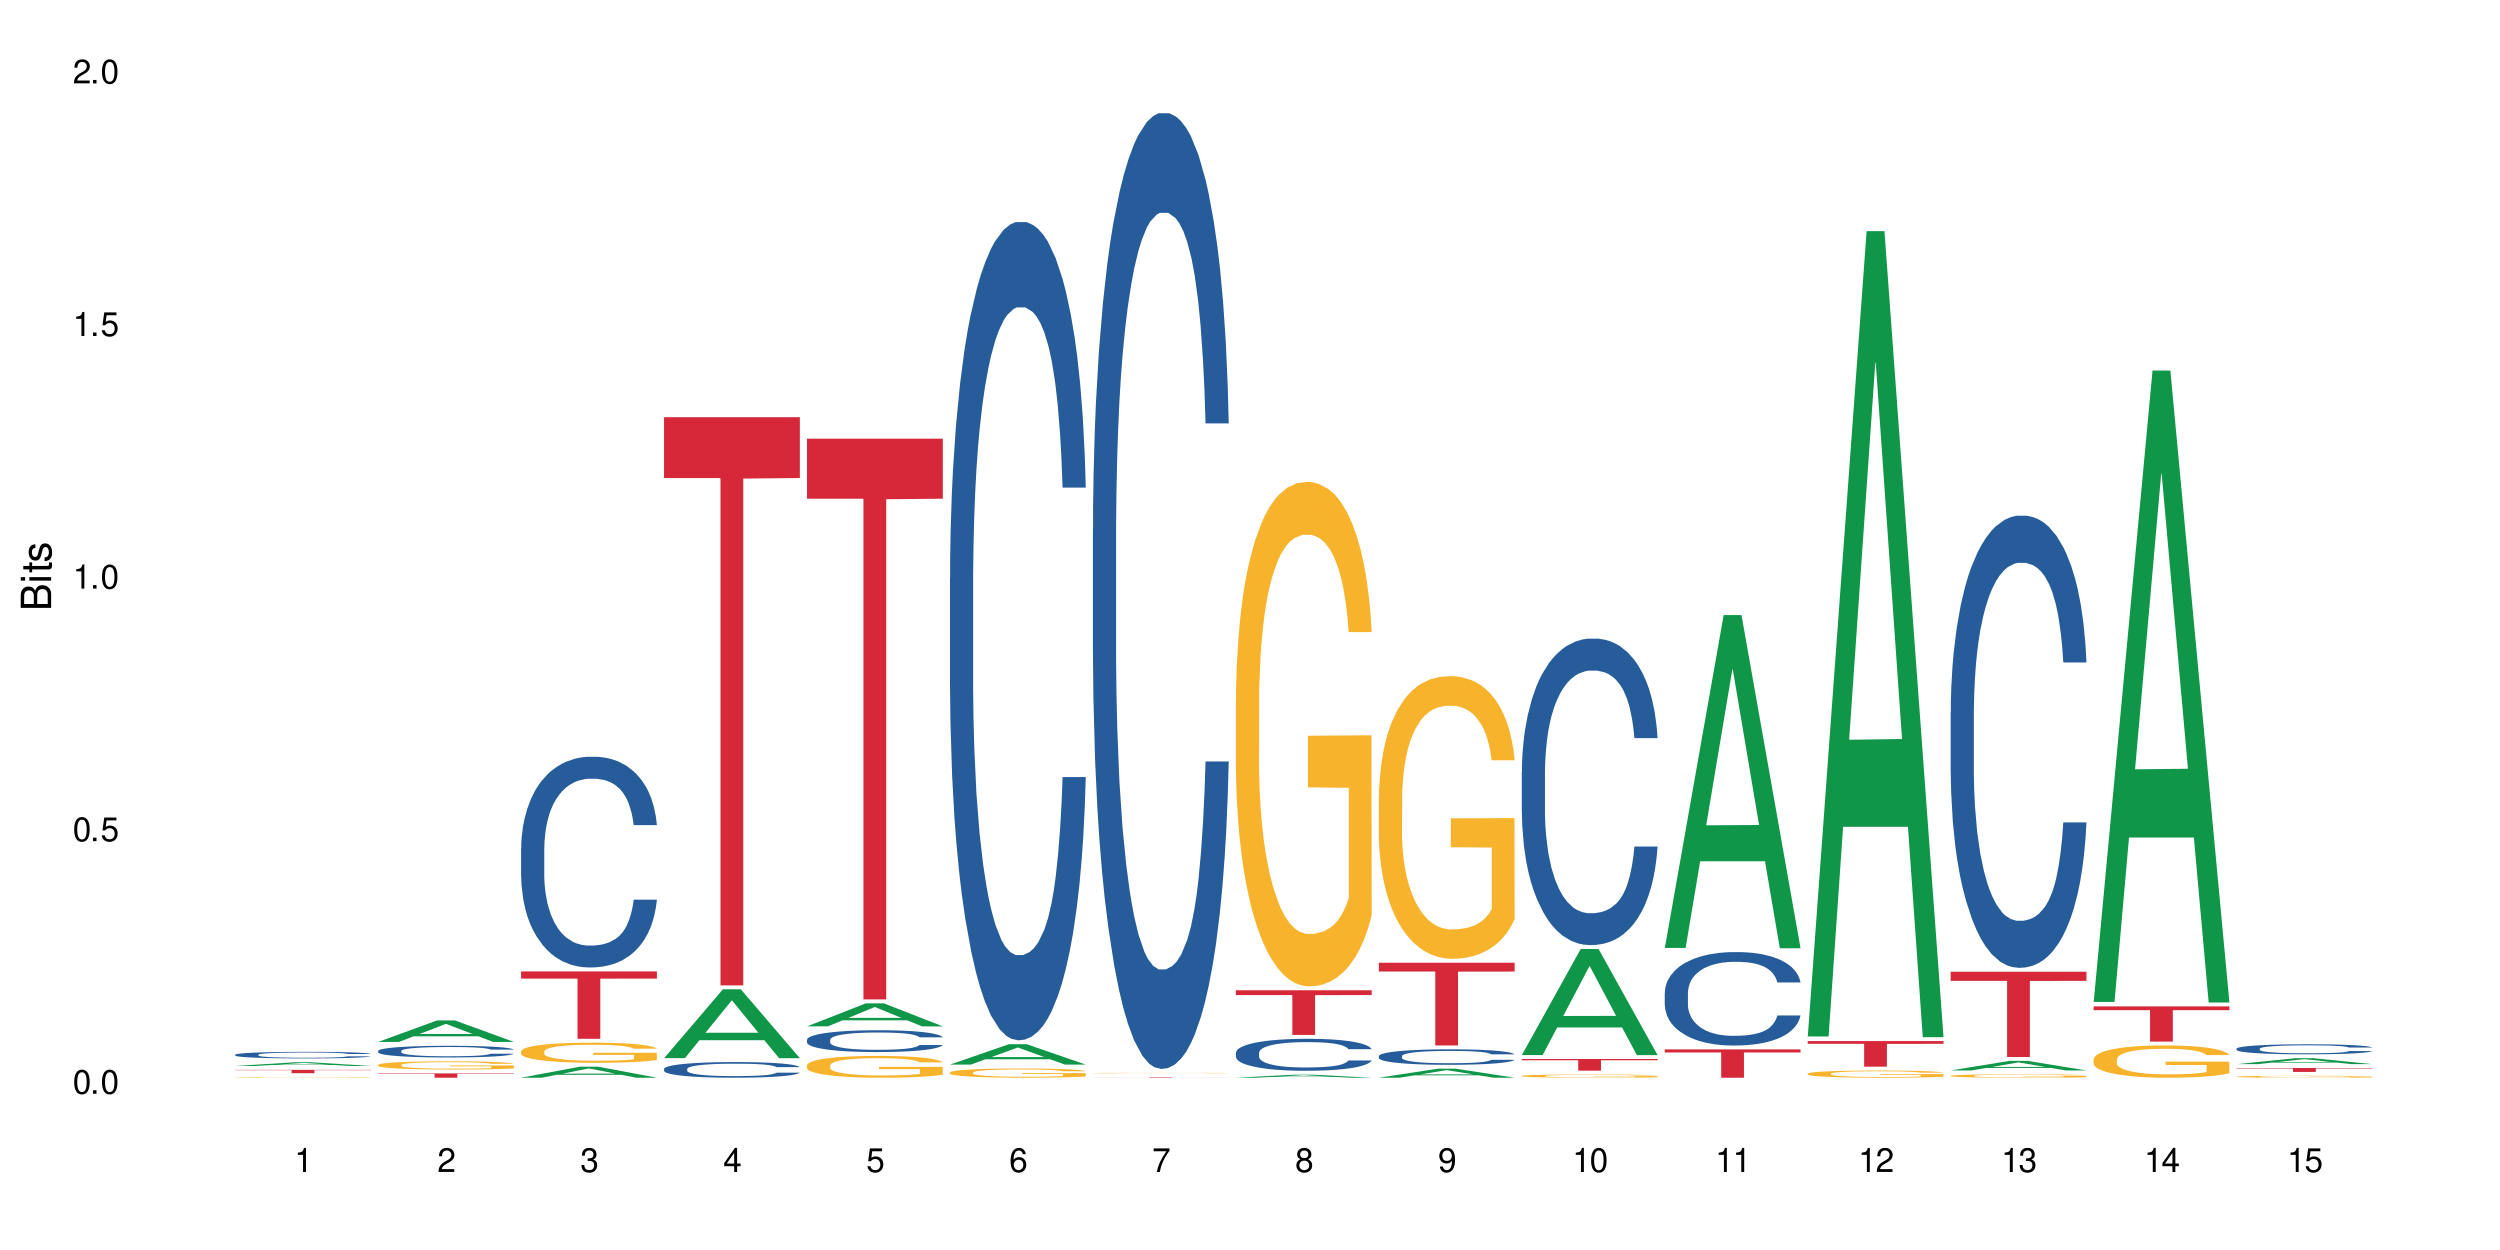 <?xml version="1.0" encoding="UTF-8"?>
<svg xmlns="http://www.w3.org/2000/svg" xmlns:xlink="http://www.w3.org/1999/xlink" width="720" height="360" viewBox="0 0 720 360">
<defs>
<g>
<g id="glyph-0-0">
</g>
<g id="glyph-0-1">
<path d="M 2.641 -6.938 C 2 -6.938 1.422 -6.656 1.078 -6.172 C 0.641 -5.562 0.406 -4.641 0.406 -3.359 C 0.406 -1.016 1.188 0.219 2.641 0.219 C 4.078 0.219 4.859 -1.016 4.859 -3.297 C 4.859 -4.641 4.656 -5.547 4.203 -6.172 C 3.844 -6.656 3.281 -6.938 2.641 -6.938 Z M 2.641 -6.188 C 3.547 -6.188 4 -5.25 4 -3.375 C 4 -1.406 3.562 -0.484 2.625 -0.484 C 1.734 -0.484 1.281 -1.438 1.281 -3.344 C 1.281 -5.25 1.734 -6.188 2.641 -6.188 Z M 2.641 -6.188 "/>
</g>
<g id="glyph-0-2">
<path d="M 1.828 -1 L 0.828 -1 L 0.828 0 L 1.828 0 Z M 1.828 -1 "/>
</g>
<g id="glyph-0-3">
<path d="M 4.562 -6.797 L 1.062 -6.797 L 0.547 -3.094 L 1.328 -3.094 C 1.719 -3.562 2.047 -3.734 2.578 -3.734 C 3.484 -3.734 4.062 -3.109 4.062 -2.094 C 4.062 -1.125 3.484 -0.531 2.578 -0.531 C 1.828 -0.531 1.375 -0.906 1.188 -1.672 L 0.328 -1.672 C 0.453 -1.109 0.547 -0.844 0.75 -0.594 C 1.125 -0.078 1.828 0.219 2.594 0.219 C 3.969 0.219 4.922 -0.781 4.922 -2.219 C 4.922 -3.562 4.031 -4.484 2.719 -4.484 C 2.25 -4.484 1.859 -4.359 1.469 -4.062 L 1.734 -5.969 L 4.562 -5.969 Z M 4.562 -6.797 "/>
</g>
<g id="glyph-0-4">
<path d="M 2.484 -4.938 L 2.484 0 L 3.328 0 L 3.328 -6.938 L 2.766 -6.938 C 2.469 -5.875 2.281 -5.734 0.984 -5.562 L 0.984 -4.938 Z M 2.484 -4.938 "/>
</g>
<g id="glyph-0-5">
<path d="M 4.859 -0.828 L 1.281 -0.828 C 1.359 -1.406 1.672 -1.781 2.5 -2.281 L 3.469 -2.828 C 4.406 -3.344 4.906 -4.062 4.906 -4.906 C 4.906 -5.484 4.672 -6.031 4.266 -6.406 C 3.859 -6.766 3.375 -6.938 2.719 -6.938 C 1.859 -6.938 1.219 -6.625 0.844 -6.031 C 0.609 -5.672 0.5 -5.234 0.484 -4.531 L 1.328 -4.531 C 1.359 -5.016 1.406 -5.281 1.531 -5.516 C 1.75 -5.938 2.188 -6.203 2.703 -6.203 C 3.469 -6.203 4.031 -5.641 4.031 -4.891 C 4.031 -4.344 3.719 -3.859 3.125 -3.516 L 2.234 -3 C 0.812 -2.172 0.406 -1.531 0.328 -0.016 L 4.859 -0.016 Z M 4.859 -0.828 "/>
</g>
<g id="glyph-0-6">
<path d="M 2.125 -3.188 L 2.578 -3.188 C 3.5 -3.188 3.984 -2.766 3.984 -1.922 C 3.984 -1.062 3.469 -0.531 2.594 -0.531 C 1.656 -0.531 1.203 -1 1.156 -2.016 L 0.312 -2.016 C 0.344 -1.453 0.438 -1.094 0.609 -0.781 C 0.953 -0.109 1.625 0.219 2.547 0.219 C 3.953 0.219 4.859 -0.625 4.859 -1.938 C 4.859 -2.828 4.516 -3.297 3.703 -3.594 C 4.344 -3.844 4.656 -4.328 4.656 -5.031 C 4.656 -6.219 3.875 -6.938 2.578 -6.938 C 1.203 -6.938 0.484 -6.172 0.453 -4.703 L 1.297 -4.703 C 1.312 -5.125 1.344 -5.359 1.453 -5.578 C 1.641 -5.969 2.062 -6.203 2.594 -6.203 C 3.344 -6.203 3.797 -5.75 3.797 -5 C 3.797 -4.516 3.609 -4.219 3.25 -4.047 C 3.016 -3.953 2.703 -3.922 2.125 -3.906 Z M 2.125 -3.188 "/>
</g>
<g id="glyph-0-7">
<path d="M 3.141 -1.672 L 3.141 0 L 3.984 0 L 3.984 -1.672 L 4.984 -1.672 L 4.984 -2.438 L 3.984 -2.438 L 3.984 -6.938 L 3.359 -6.938 L 0.266 -2.578 L 0.266 -1.672 Z M 3.141 -2.438 L 1 -2.438 L 3.141 -5.5 Z M 3.141 -2.438 "/>
</g>
<g id="glyph-0-8">
<path d="M 4.781 -5.125 C 4.609 -6.266 3.891 -6.938 2.844 -6.938 C 2.094 -6.938 1.422 -6.578 1.031 -5.953 C 0.594 -5.266 0.406 -4.422 0.406 -3.172 C 0.406 -2 0.578 -1.25 0.984 -0.641 C 1.359 -0.078 1.953 0.219 2.703 0.219 C 3.984 0.219 4.922 -0.75 4.922 -2.094 C 4.922 -3.375 4.062 -4.281 2.844 -4.281 C 2.172 -4.281 1.641 -4.031 1.281 -3.516 C 1.281 -5.234 1.828 -6.188 2.797 -6.188 C 3.391 -6.188 3.797 -5.797 3.938 -5.125 Z M 2.734 -3.531 C 3.547 -3.531 4.062 -2.953 4.062 -2.031 C 4.062 -1.156 3.484 -0.531 2.703 -0.531 C 1.922 -0.531 1.328 -1.188 1.328 -2.078 C 1.328 -2.938 1.906 -3.531 2.734 -3.531 Z M 2.734 -3.531 "/>
</g>
<g id="glyph-0-9">
<path d="M 4.984 -6.797 L 0.438 -6.797 L 0.438 -5.969 L 4.109 -5.969 C 2.5 -3.656 1.828 -2.234 1.328 0 L 2.219 0 C 2.594 -2.172 3.453 -4.047 4.984 -6.094 Z M 4.984 -6.797 "/>
</g>
<g id="glyph-0-10">
<path d="M 3.75 -3.656 C 4.469 -4.094 4.688 -4.438 4.688 -5.078 C 4.688 -6.172 3.844 -6.938 2.641 -6.938 C 1.438 -6.938 0.594 -6.172 0.594 -5.094 C 0.594 -4.438 0.812 -4.094 1.516 -3.656 C 0.734 -3.266 0.359 -2.703 0.359 -1.922 C 0.359 -0.656 1.281 0.219 2.641 0.219 C 3.984 0.219 4.922 -0.656 4.922 -1.922 C 4.922 -2.703 4.531 -3.266 3.75 -3.656 Z M 2.641 -6.188 C 3.359 -6.188 3.812 -5.75 3.812 -5.062 C 3.812 -4.406 3.344 -3.984 2.641 -3.984 C 1.922 -3.984 1.453 -4.406 1.453 -5.078 C 1.453 -5.75 1.922 -6.188 2.641 -6.188 Z M 2.641 -3.266 C 3.484 -3.266 4.062 -2.719 4.062 -1.906 C 4.062 -1.078 3.484 -0.531 2.625 -0.531 C 1.797 -0.531 1.219 -1.094 1.219 -1.906 C 1.219 -2.719 1.781 -3.266 2.641 -3.266 Z M 2.641 -3.266 "/>
</g>
<g id="glyph-0-11">
<path d="M 0.516 -1.578 C 0.672 -0.453 1.406 0.219 2.438 0.219 C 3.188 0.219 3.859 -0.141 4.266 -0.766 C 4.688 -1.453 4.891 -2.297 4.891 -3.547 C 4.891 -4.719 4.703 -5.453 4.312 -6.078 C 3.938 -6.641 3.344 -6.938 2.594 -6.938 C 1.297 -6.938 0.359 -5.969 0.359 -4.625 C 0.359 -3.344 1.234 -2.453 2.453 -2.453 C 3.094 -2.453 3.578 -2.672 4.016 -3.203 C 4 -1.484 3.469 -0.531 2.5 -0.531 C 1.906 -0.531 1.484 -0.906 1.359 -1.578 Z M 2.578 -6.203 C 3.375 -6.203 3.969 -5.531 3.969 -4.641 C 3.969 -3.797 3.391 -3.188 2.547 -3.188 C 1.734 -3.188 1.234 -3.766 1.234 -4.688 C 1.234 -5.562 1.797 -6.203 2.578 -6.203 Z M 2.578 -6.203 "/>
</g>
<g id="glyph-1-0">
</g>
<g id="glyph-1-1">
<path d="M 0 -0.953 L 0 -4.891 C 0 -5.719 -0.234 -6.344 -0.734 -6.797 C -1.188 -7.234 -1.812 -7.469 -2.5 -7.469 C -3.547 -7.469 -4.188 -7 -4.625 -5.875 C -4.984 -6.688 -5.625 -7.094 -6.531 -7.094 C -7.172 -7.094 -7.734 -6.859 -8.141 -6.391 C -8.562 -5.922 -8.75 -5.344 -8.75 -4.5 L -8.75 -0.953 Z M -4.984 -2.062 L -7.766 -2.062 L -7.766 -4.219 C -7.766 -4.844 -7.688 -5.203 -7.453 -5.5 C -7.219 -5.812 -6.859 -5.969 -6.375 -5.969 C -5.891 -5.969 -5.531 -5.812 -5.297 -5.5 C -5.062 -5.203 -4.984 -4.844 -4.984 -4.219 Z M -0.984 -2.062 L -4 -2.062 L -4 -4.781 C -4 -5.766 -3.438 -6.359 -2.484 -6.359 C -1.547 -6.359 -0.984 -5.766 -0.984 -4.781 Z M -0.984 -2.062 "/>
</g>
<g id="glyph-1-2">
<path d="M -6.281 -1.797 L -6.281 -0.797 L 0 -0.797 L 0 -1.797 Z M -8.75 -1.797 L -8.75 -0.797 L -7.484 -0.797 L -7.484 -1.797 Z M -8.75 -1.797 "/>
</g>
<g id="glyph-1-3">
<path d="M -6.281 -3.047 L -6.281 -2.016 L -8.016 -2.016 L -8.016 -1.016 L -6.281 -1.016 L -6.281 -0.172 L -5.469 -0.172 L -5.469 -1.016 L -0.719 -1.016 C -0.078 -1.016 0.281 -1.453 0.281 -2.234 C 0.281 -2.5 0.25 -2.719 0.188 -3.047 L -0.641 -3.047 C -0.609 -2.906 -0.594 -2.766 -0.594 -2.562 C -0.594 -2.141 -0.719 -2.016 -1.156 -2.016 L -5.469 -2.016 L -5.469 -3.047 Z M -6.281 -3.047 "/>
</g>
<g id="glyph-1-4">
<path d="M -4.531 -5.25 C -5.766 -5.25 -6.469 -4.422 -6.469 -2.969 C -6.469 -1.516 -5.719 -0.562 -4.547 -0.562 C -3.562 -0.562 -3.094 -1.062 -2.734 -2.562 L -2.516 -3.484 C -2.344 -4.188 -2.094 -4.469 -1.641 -4.469 C -1.047 -4.469 -0.641 -3.875 -0.641 -3 C -0.641 -2.453 -0.797 -2 -1.062 -1.75 C -1.25 -1.594 -1.422 -1.531 -1.875 -1.469 L -1.875 -0.406 C -0.422 -0.453 0.281 -1.266 0.281 -2.922 C 0.281 -4.5 -0.5 -5.516 -1.719 -5.516 C -2.656 -5.516 -3.172 -4.984 -3.469 -3.734 L -3.703 -2.766 C -3.891 -1.953 -4.156 -1.609 -4.594 -1.609 C -5.188 -1.609 -5.547 -2.125 -5.547 -2.938 C -5.547 -3.75 -5.203 -4.172 -4.531 -4.203 Z M -4.531 -5.25 "/>
</g>
</g>
</defs>
<rect x="-72" y="-36" width="864" height="432" fill="rgb(100%, 100%, 100%)" fill-opacity="1"/>
<path fill-rule="nonzero" fill="rgb(6.275%, 58.824%, 28.235%)" fill-opacity="1" d="M 67.73 307 L 67.773 307 L 84.695 305.941 L 89.836 305.941 L 106.844 307 L 100.867 307 L 96.605 306.723 L 77.926 306.723 L 73.75 307 L 67.73 307 L 79.723 306.609 L 94.895 306.609 L 87.328 306.113 L 87.246 306.113 L 87.16 306.117 L 79.684 306.609 L 79.723 306.609 Z M 67.73 307 "/>
<path fill-rule="nonzero" fill="rgb(14.51%, 36.078%, 60%)" fill-opacity="1" d="M 67.73 303.754 L 67.777 303.754 L 67.777 303.711 L 67.922 303.645 L 68.254 303.562 L 68.59 303.508 L 69.449 303.402 L 70.641 303.305 L 71.879 303.23 L 72.785 303.184 L 73.598 303.148 L 75.457 303.086 L 76.652 303.051 L 77.938 303.023 L 79.512 302.992 L 80.656 302.977 L 83.234 302.949 L 85.141 302.938 L 86.621 302.93 L 89.816 302.93 L 91.723 302.938 L 93.105 302.945 L 94.633 302.961 L 95.922 302.977 L 98.164 303.016 L 100.168 303.062 L 101.074 303.09 L 102.504 303.145 L 103.602 303.195 L 104.363 303.242 L 105.223 303.305 L 105.984 303.383 L 106.559 303.473 L 106.844 303.547 L 100.168 303.547 L 99.832 303.477 L 99.449 303.422 L 98.734 303.352 L 98.02 303.301 L 97.02 303.25 L 96.113 303.219 L 94.871 303.184 L 93.773 303.164 L 92.629 303.148 L 91.531 303.141 L 89.434 303.129 L 87 303.129 L 86.094 303.133 L 84.234 303.145 L 83.234 303.156 L 81.801 303.184 L 80.801 303.203 L 79.609 303.238 L 78.797 303.27 L 77.797 303.312 L 77.078 303.352 L 76.27 303.41 L 75.793 303.453 L 75.363 303.504 L 74.98 303.559 L 74.695 303.621 L 74.504 303.684 L 74.41 303.746 L 74.41 304.016 L 74.504 304.078 L 74.742 304.148 L 75.363 304.258 L 76.27 304.348 L 77.32 304.422 L 78.32 304.473 L 78.891 304.496 L 79.656 304.523 L 80.848 304.559 L 82.566 304.594 L 83.566 304.609 L 85.094 304.621 L 86.668 304.629 L 88.766 304.629 L 90.625 304.621 L 91.867 304.613 L 93.156 304.598 L 94.918 304.57 L 96.016 304.543 L 96.969 304.508 L 97.688 304.477 L 98.164 304.449 L 98.879 304.395 L 99.449 304.336 L 99.879 304.273 L 100.168 304.215 L 106.844 304.215 L 106.559 304.285 L 106.129 304.352 L 105.699 304.402 L 105.031 304.465 L 104.27 304.516 L 103.172 304.578 L 102.266 304.617 L 101.074 304.66 L 99.977 304.695 L 98.781 304.723 L 97.02 304.758 L 95.875 304.777 L 94.633 304.793 L 93.156 304.805 L 91.293 304.816 L 89.289 304.824 L 85.426 304.824 L 83.949 304.816 L 81.992 304.801 L 79.559 304.77 L 77.797 304.734 L 76.414 304.703 L 75.219 304.668 L 73.883 304.621 L 72.168 304.547 L 71.117 304.488 L 70.402 304.438 L 69.59 304.371 L 69.02 304.309 L 68.352 304.211 L 67.875 304.09 L 67.73 303.996 Z M 67.73 303.754 "/>
<path fill-rule="nonzero" fill="rgb(96.863%, 70.196%, 16.863%)" fill-opacity="1" d="M 67.73 310.273 L 67.777 310.273 L 67.777 310.27 L 67.969 310.262 L 68.445 310.254 L 69.066 310.246 L 69.734 310.238 L 70.164 310.234 L 70.879 310.23 L 71.5 310.227 L 73.074 310.219 L 75.078 310.211 L 76.172 310.207 L 77.414 310.203 L 79.18 310.199 L 79.988 310.199 L 82.469 310.195 L 91.77 310.195 L 94.441 310.199 L 97.16 310.199 L 98.402 310.203 L 99.926 310.207 L 101.359 310.211 L 103.648 310.219 L 104.602 310.227 L 105.414 310.23 L 106.129 310.238 L 106.559 310.246 L 106.844 310.25 L 100.215 310.25 L 99.832 310.246 L 99.402 310.238 L 97.258 310.227 L 95.922 310.223 L 94.777 310.219 L 93.344 310.219 L 91.961 310.215 L 84.617 310.215 L 83.281 310.219 L 82.328 310.219 L 80.992 310.223 L 79.703 310.223 L 78.273 310.23 L 77.32 310.234 L 76.793 310.238 L 76.125 310.242 L 75.648 310.246 L 75.125 310.254 L 74.84 310.258 L 74.457 310.27 L 74.41 310.301 L 74.551 310.309 L 74.84 310.316 L 75.219 310.32 L 75.793 310.328 L 76.363 310.332 L 77.367 310.34 L 78.227 310.344 L 78.891 310.348 L 80.18 310.352 L 80.703 310.352 L 81.945 310.355 L 83.234 310.359 L 86 310.359 L 87.906 310.363 L 90.34 310.363 L 93.203 310.359 L 96.254 310.359 L 97.066 310.355 L 98.066 310.355 L 98.781 310.352 L 99.449 310.352 L 100.262 310.348 L 100.262 310.309 L 88.48 310.309 L 88.48 310.289 L 106.797 310.289 L 106.844 310.355 L 105.844 310.359 L 104.602 310.363 L 103.41 310.367 L 102.168 310.371 L 100.406 310.375 L 98.973 310.375 L 96.781 310.379 L 82.898 310.379 L 81.371 310.375 L 79.848 310.375 L 77.938 310.371 L 76.699 310.367 L 74.121 310.359 L 72.977 310.355 L 71.453 310.348 L 70.641 310.344 L 69.879 310.336 L 69.305 310.332 L 68.781 310.324 L 68.398 310.32 L 68.016 310.312 L 67.828 310.305 L 67.73 310.301 Z M 67.73 310.273 "/>
<path fill-rule="nonzero" fill="rgb(83.922%, 15.686%, 22.353%)" fill-opacity="1" d="M 67.73 308.117 L 106.844 308.117 L 106.844 308.219 L 90.543 308.219 L 90.543 309.078 L 83.984 309.078 L 83.984 308.223 L 83.891 308.219 L 67.73 308.219 Z M 67.73 308.117 "/>
<path fill-rule="nonzero" fill="rgb(6.275%, 58.824%, 28.235%)" fill-opacity="1" d="M 108.902 300.07 L 108.945 300.066 L 125.867 293.883 L 131.008 293.883 L 148.016 300.078 L 142.039 300.078 L 137.777 298.461 L 119.098 298.461 L 114.922 300.07 L 108.902 300.07 L 120.895 297.793 L 136.062 297.785 L 128.5 294.898 L 128.418 294.891 L 128.332 294.906 L 120.855 297.785 L 120.895 297.793 Z M 108.902 300.07 "/>
<path fill-rule="nonzero" fill="rgb(14.51%, 36.078%, 60%)" fill-opacity="1" d="M 108.902 302.652 L 108.949 302.652 L 108.949 302.578 L 109.094 302.461 L 109.426 302.312 L 109.762 302.211 L 110.621 302.031 L 111.812 301.855 L 113.051 301.723 L 113.957 301.641 L 114.77 301.578 L 116.629 301.465 L 117.82 301.406 L 119.109 301.355 L 120.684 301.305 L 121.828 301.273 L 124.406 301.223 L 126.312 301.203 L 127.793 301.191 L 130.988 301.191 L 132.895 301.207 L 134.277 301.219 L 135.805 301.246 L 137.094 301.273 L 139.336 301.34 L 141.336 301.426 L 142.242 301.477 L 143.676 301.57 L 144.773 301.664 L 145.535 301.742 L 146.395 301.855 L 147.156 301.992 L 147.73 302.152 L 148.016 302.281 L 141.336 302.281 L 141.004 302.16 L 140.621 302.066 L 139.906 301.938 L 139.191 301.852 L 138.191 301.762 L 137.285 301.703 L 136.043 301.645 L 134.945 301.605 L 133.801 301.578 L 132.703 301.562 L 130.605 301.543 L 128.172 301.543 L 127.266 301.551 L 125.406 301.574 L 124.406 301.594 L 122.973 301.637 L 121.973 301.68 L 120.781 301.738 L 119.969 301.793 L 118.969 301.871 L 118.25 301.941 L 117.441 302.043 L 116.965 302.121 L 116.535 302.207 L 116.152 302.309 L 115.867 302.414 L 115.676 302.527 L 115.582 302.637 L 115.582 303.113 L 115.676 303.223 L 115.914 303.352 L 116.535 303.539 L 117.441 303.703 L 118.488 303.832 L 119.492 303.926 L 120.062 303.969 L 120.828 304.016 L 122.02 304.078 L 123.738 304.141 L 124.738 304.164 L 126.266 304.188 L 127.84 304.199 L 129.938 304.199 L 131.797 304.188 L 133.039 304.172 L 134.324 304.148 L 136.09 304.098 L 137.188 304.047 L 138.141 303.988 L 138.859 303.93 L 139.336 303.883 L 140.051 303.785 L 140.621 303.684 L 141.051 303.574 L 141.336 303.469 L 148.016 303.469 L 147.73 303.594 L 147.301 303.711 L 146.871 303.801 L 146.203 303.91 L 145.441 304.004 L 144.344 304.113 L 143.438 304.184 L 142.242 304.258 L 141.148 304.316 L 139.953 304.371 L 138.191 304.43 L 137.043 304.461 L 135.805 304.488 L 134.324 304.512 L 132.465 304.535 L 130.461 304.547 L 128.602 304.551 L 126.598 304.543 L 125.121 304.531 L 123.164 304.504 L 120.73 304.449 L 118.969 304.391 L 117.582 304.332 L 116.391 304.27 L 115.055 304.188 L 113.34 304.055 L 112.289 303.949 L 111.574 303.863 L 110.762 303.742 L 110.191 303.637 L 109.523 303.465 L 109.047 303.246 L 108.902 303.078 Z M 108.902 302.652 "/>
<path fill-rule="nonzero" fill="rgb(96.863%, 70.196%, 16.863%)" fill-opacity="1" d="M 108.902 306.676 L 108.949 306.676 L 108.949 306.629 L 109.141 306.535 L 109.617 306.398 L 110.238 306.289 L 110.906 306.203 L 111.336 306.16 L 112.051 306.094 L 112.672 306.047 L 114.246 305.949 L 116.25 305.859 L 117.344 305.82 L 118.586 305.785 L 120.352 305.742 L 121.16 305.727 L 123.641 305.695 L 126.457 305.672 L 129.555 305.664 L 130.988 305.668 L 132.941 305.676 L 135.613 305.699 L 137.141 305.723 L 138.332 305.742 L 139.574 305.77 L 141.098 305.812 L 142.531 305.867 L 143.676 305.918 L 144.82 305.98 L 145.773 306.051 L 146.586 306.125 L 147.301 306.219 L 147.73 306.293 L 148.016 306.367 L 141.387 306.367 L 141.004 306.293 L 140.574 306.234 L 139.859 306.164 L 139.145 306.113 L 138.43 306.07 L 137.094 306.016 L 135.949 305.98 L 134.516 305.949 L 133.133 305.93 L 131.559 305.918 L 130.605 305.914 L 128.078 305.914 L 125.789 305.93 L 124.453 305.945 L 123.5 305.965 L 122.164 305.996 L 121.352 306.02 L 120.875 306.039 L 119.445 306.105 L 118.488 306.164 L 117.965 306.207 L 117.297 306.27 L 116.82 306.328 L 116.297 306.414 L 116.008 306.48 L 115.629 306.625 L 115.582 307.016 L 115.723 307.098 L 116.008 307.184 L 116.391 307.262 L 116.965 307.344 L 117.535 307.406 L 118.539 307.492 L 119.395 307.547 L 120.062 307.582 L 121.352 307.641 L 121.875 307.66 L 123.117 307.699 L 124.406 307.73 L 125.98 307.754 L 127.172 307.77 L 129.078 307.777 L 131.512 307.777 L 134.375 307.766 L 136.188 307.75 L 137.426 307.73 L 138.238 307.715 L 139.238 307.691 L 139.953 307.672 L 140.621 307.648 L 141.434 307.609 L 141.434 307.098 L 129.652 307.094 L 129.652 306.852 L 147.969 306.852 L 148.016 307.691 L 147.016 307.75 L 145.773 307.809 L 144.582 307.852 L 143.34 307.887 L 141.578 307.926 L 140.145 307.953 L 137.949 307.984 L 135.949 308.004 L 133.848 308.016 L 131.988 308.023 L 129.793 308.023 L 127.84 308.02 L 125.742 308.008 L 124.07 307.988 L 122.543 307.969 L 121.02 307.941 L 119.109 307.895 L 117.871 307.859 L 116.582 307.812 L 115.293 307.758 L 114.148 307.703 L 113.387 307.656 L 112.625 307.605 L 111.812 307.539 L 111.051 307.465 L 110.477 307.398 L 109.953 307.324 L 109.57 307.254 L 109.188 307.156 L 108.996 307.078 L 108.902 307.012 Z M 108.902 306.676 "/>
<path fill-rule="nonzero" fill="rgb(83.922%, 15.686%, 22.353%)" fill-opacity="1" d="M 108.902 309.141 L 148.016 309.141 L 148.016 309.273 L 131.715 309.273 L 131.715 310.379 L 125.156 310.379 L 125.156 309.273 L 108.902 309.273 Z M 108.902 309.141 "/>
<path fill-rule="nonzero" fill="rgb(6.275%, 58.824%, 28.235%)" fill-opacity="1" d="M 150.074 310.379 L 150.117 310.375 L 167.039 307.203 L 172.18 307.203 L 189.188 310.379 L 183.211 310.379 L 178.949 309.551 L 160.27 309.551 L 156.09 310.379 L 150.074 310.379 L 162.066 309.207 L 177.234 309.203 L 169.672 307.723 L 169.59 307.719 L 169.504 307.727 L 162.027 309.203 L 162.066 309.207 Z M 150.074 310.379 "/>
<path fill-rule="nonzero" fill="rgb(14.51%, 36.078%, 60%)" fill-opacity="1" d="M 150.074 244.355 L 150.121 244.301 L 150.121 242.969 L 150.266 240.863 L 150.598 238.199 L 150.934 236.367 L 151.793 233.094 L 152.984 229.934 L 154.223 227.492 L 155.129 226.051 L 155.941 224.941 L 157.801 222.887 L 158.992 221.836 L 160.281 220.891 L 161.855 219.949 L 163 219.395 L 165.578 218.508 L 167.484 218.117 L 168.965 217.953 L 172.16 217.953 L 174.066 218.172 L 175.449 218.449 L 176.977 218.895 L 178.266 219.395 L 180.508 220.613 L 182.508 222.168 L 183.414 223.055 L 184.848 224.773 L 185.945 226.438 L 186.707 227.883 L 187.566 229.934 L 188.328 232.43 L 188.902 235.258 L 189.188 237.645 L 182.508 237.645 L 182.176 235.426 L 181.793 233.707 L 181.078 231.43 L 180.363 229.824 L 179.359 228.215 L 178.453 227.16 L 177.215 226.105 L 176.117 225.441 L 174.973 224.941 L 173.875 224.609 L 171.777 224.273 L 169.344 224.273 L 168.438 224.387 L 166.578 224.828 L 165.578 225.219 L 164.145 225.996 L 163.145 226.715 L 161.953 227.824 L 161.141 228.77 L 160.137 230.211 L 159.422 231.488 L 158.613 233.316 L 158.137 234.703 L 157.707 236.258 L 157.324 238.09 L 157.039 240.031 L 156.848 242.082 L 156.754 244.078 L 156.754 252.676 L 156.848 254.676 L 157.086 257.004 L 157.707 260.387 L 158.613 263.328 L 159.66 265.66 L 160.664 267.324 L 161.234 268.098 L 162 268.988 L 163.191 270.098 L 164.91 271.207 L 165.91 271.648 L 167.438 272.094 L 169.012 272.316 L 171.109 272.316 L 172.969 272.094 L 174.211 271.816 L 175.496 271.371 L 177.262 270.43 L 178.359 269.543 L 179.312 268.488 L 180.027 267.434 L 180.508 266.547 L 181.223 264.824 L 181.793 262.941 L 182.223 261 L 182.508 259.113 L 189.188 259.113 L 188.902 261.332 L 188.473 263.496 L 188.043 265.102 L 187.375 267.047 L 186.613 268.766 L 185.516 270.707 L 184.609 271.98 L 183.414 273.367 L 182.32 274.422 L 181.125 275.367 L 179.359 276.477 L 178.215 277.031 L 176.977 277.531 L 175.496 277.973 L 173.637 278.363 L 171.633 278.582 L 169.773 278.641 L 167.77 278.527 L 166.293 278.305 L 164.336 277.809 L 161.902 276.809 L 160.137 275.754 L 158.754 274.699 L 157.562 273.59 L 156.227 272.094 L 154.512 269.652 L 153.461 267.766 L 152.746 266.215 L 151.934 264.051 L 151.363 262.109 L 150.695 259 L 150.219 255.062 L 150.074 252.012 Z M 150.074 244.355 "/>
<path fill-rule="nonzero" fill="rgb(96.863%, 70.196%, 16.863%)" fill-opacity="1" d="M 150.074 302.773 L 150.121 302.77 L 150.121 302.664 L 150.312 302.426 L 150.789 302.098 L 151.41 301.828 L 152.078 301.617 L 152.508 301.504 L 153.223 301.348 L 153.844 301.23 L 155.418 300.992 L 157.418 300.77 L 158.516 300.676 L 159.758 300.586 L 161.523 300.484 L 162.332 300.445 L 164.812 300.363 L 167.629 300.309 L 170.727 300.293 L 172.16 300.297 L 174.113 300.32 L 176.785 300.379 L 178.312 300.43 L 179.504 300.484 L 180.746 300.551 L 182.27 300.66 L 183.703 300.785 L 184.848 300.914 L 185.992 301.07 L 186.945 301.242 L 187.758 301.426 L 188.473 301.648 L 188.902 301.832 L 189.188 302.02 L 182.559 302.02 L 182.176 301.832 L 181.746 301.691 L 181.031 301.516 L 180.316 301.387 L 179.602 301.289 L 178.266 301.148 L 177.121 301.066 L 175.688 300.992 L 174.305 300.945 L 172.73 300.914 L 171.777 300.902 L 169.25 300.902 L 166.961 300.938 L 165.625 300.98 L 164.672 301.023 L 163.336 301.102 L 162.523 301.168 L 162.047 301.207 L 160.617 301.371 L 159.66 301.52 L 159.137 301.621 L 158.469 301.781 L 157.992 301.922 L 157.469 302.133 L 157.18 302.293 L 156.801 302.652 L 156.754 303.605 L 156.895 303.805 L 157.18 304.023 L 157.562 304.215 L 158.137 304.414 L 158.707 304.566 L 159.711 304.773 L 160.566 304.91 L 161.234 305 L 162.523 305.145 L 163.047 305.191 L 164.289 305.289 L 165.578 305.363 L 167.148 305.426 L 168.344 305.457 L 170.25 305.484 L 172.684 305.484 L 175.547 305.453 L 177.359 305.41 L 178.598 305.367 L 179.41 305.328 L 180.41 305.273 L 181.125 305.219 L 181.793 305.16 L 182.605 305.07 L 182.605 303.805 L 170.824 303.801 L 170.824 303.207 L 189.141 303.203 L 189.188 305.273 L 188.188 305.414 L 186.945 305.551 L 185.754 305.656 L 184.512 305.746 L 182.746 305.848 L 181.316 305.91 L 179.121 305.984 L 177.121 306.035 L 175.02 306.066 L 173.16 306.082 L 170.965 306.086 L 169.012 306.074 L 166.91 306.043 L 165.242 306 L 163.715 305.949 L 162.191 305.879 L 160.281 305.77 L 159.043 305.68 L 157.754 305.566 L 156.465 305.438 L 155.32 305.293 L 154.559 305.184 L 153.793 305.055 L 152.984 304.895 L 152.219 304.715 L 151.648 304.551 L 151.125 304.367 L 150.742 304.191 L 150.359 303.953 L 150.168 303.766 L 150.074 303.602 Z M 150.074 302.773 "/>
<path fill-rule="nonzero" fill="rgb(83.922%, 15.686%, 22.353%)" fill-opacity="1" d="M 150.074 279.754 L 189.188 279.754 L 189.188 281.832 L 172.887 281.852 L 172.887 299.18 L 166.328 299.18 L 166.328 281.871 L 166.234 281.832 L 150.074 281.832 Z M 150.074 279.754 "/>
<path fill-rule="nonzero" fill="rgb(6.275%, 58.824%, 28.235%)" fill-opacity="1" d="M 191.246 304.746 L 191.289 304.727 L 208.211 284.91 L 213.352 284.91 L 230.359 304.766 L 224.383 304.766 L 220.121 299.582 L 201.441 299.582 L 197.262 304.746 L 191.246 304.746 L 203.238 297.438 L 218.406 297.418 L 210.844 288.156 L 210.762 288.137 L 210.676 288.191 L 203.195 297.418 L 203.238 297.438 Z M 191.246 304.746 "/>
<path fill-rule="nonzero" fill="rgb(14.51%, 36.078%, 60%)" fill-opacity="1" d="M 191.246 307.84 L 191.293 307.836 L 191.293 307.734 L 191.438 307.578 L 191.77 307.383 L 192.105 307.246 L 192.965 307.004 L 194.156 306.77 L 195.395 306.586 L 196.301 306.48 L 197.113 306.398 L 198.973 306.246 L 200.164 306.168 L 201.453 306.098 L 203.027 306.027 L 204.172 305.988 L 206.746 305.922 L 208.656 305.891 L 210.133 305.879 L 213.332 305.879 L 215.238 305.895 L 216.621 305.918 L 218.148 305.949 L 219.438 305.988 L 221.676 306.078 L 223.68 306.191 L 224.586 306.258 L 226.02 306.387 L 227.117 306.508 L 227.879 306.617 L 228.738 306.77 L 229.5 306.953 L 230.074 307.164 L 230.359 307.34 L 223.68 307.34 L 223.348 307.176 L 222.965 307.047 L 222.25 306.879 L 221.535 306.762 L 220.531 306.641 L 219.625 306.562 L 218.387 306.484 L 217.289 306.434 L 216.145 306.398 L 215.047 306.375 L 212.949 306.348 L 210.516 306.348 L 209.609 306.355 L 207.75 306.391 L 206.746 306.418 L 205.316 306.477 L 204.316 306.531 L 203.121 306.613 L 202.312 306.684 L 201.309 306.789 L 200.594 306.883 L 199.785 307.02 L 199.309 307.121 L 198.879 307.238 L 198.496 307.375 L 198.211 307.516 L 198.02 307.668 L 197.922 307.816 L 197.922 308.457 L 198.02 308.602 L 198.258 308.777 L 198.879 309.027 L 199.785 309.246 L 200.832 309.418 L 201.836 309.543 L 202.406 309.598 L 203.172 309.664 L 204.363 309.746 L 206.082 309.828 L 207.082 309.863 L 208.609 309.895 L 210.184 309.91 L 212.281 309.91 L 214.141 309.895 L 215.383 309.875 L 216.668 309.844 L 218.434 309.773 L 219.531 309.707 L 220.484 309.629 L 221.199 309.551 L 221.676 309.484 L 222.395 309.355 L 222.965 309.215 L 223.395 309.074 L 223.68 308.934 L 230.359 308.934 L 230.074 309.098 L 229.645 309.258 L 229.215 309.375 L 228.547 309.52 L 227.781 309.648 L 226.688 309.793 L 225.781 309.887 L 224.586 309.988 L 223.488 310.066 L 222.297 310.137 L 220.531 310.219 L 219.387 310.262 L 218.148 310.297 L 216.668 310.332 L 214.809 310.359 L 212.805 310.375 L 210.945 310.379 L 208.941 310.371 L 207.465 310.355 L 205.508 310.32 L 203.074 310.246 L 201.309 310.168 L 199.926 310.09 L 198.734 310.008 L 197.398 309.895 L 195.684 309.715 L 194.633 309.574 L 193.918 309.461 L 193.105 309.297 L 192.535 309.156 L 191.867 308.926 L 191.391 308.633 L 191.246 308.406 Z M 191.246 307.84 "/>
<path fill-rule="nonzero" fill="rgb(83.922%, 15.686%, 22.353%)" fill-opacity="1" d="M 191.246 120.156 L 230.359 120.156 L 230.359 137.676 L 214.059 137.828 L 214.059 283.797 L 207.5 283.797 L 207.5 137.98 L 207.402 137.676 L 191.246 137.676 Z M 191.246 120.156 "/>
<path fill-rule="nonzero" fill="rgb(6.275%, 58.824%, 28.235%)" fill-opacity="1" d="M 232.418 295.59 L 232.461 295.586 L 249.383 288.953 L 254.523 288.953 L 271.531 295.598 L 265.555 295.598 L 261.293 293.863 L 242.613 293.863 L 238.434 295.59 L 232.418 295.59 L 244.41 293.145 L 259.578 293.141 L 252.016 290.039 L 251.934 290.031 L 251.848 290.051 L 244.367 293.141 L 244.41 293.145 Z M 232.418 295.59 "/>
<path fill-rule="nonzero" fill="rgb(14.51%, 36.078%, 60%)" fill-opacity="1" d="M 232.418 299.445 L 232.465 299.438 L 232.465 299.301 L 232.609 299.082 L 232.941 298.809 L 233.277 298.617 L 234.133 298.281 L 235.328 297.953 L 236.566 297.699 L 237.473 297.551 L 238.285 297.438 L 240.145 297.223 L 241.336 297.113 L 242.625 297.016 L 244.199 296.922 L 245.344 296.863 L 247.918 296.77 L 249.828 296.73 L 251.305 296.715 L 254.504 296.715 L 256.41 296.738 L 257.793 296.766 L 259.32 296.812 L 260.609 296.863 L 262.848 296.988 L 264.852 297.148 L 265.758 297.242 L 267.191 297.418 L 268.285 297.59 L 269.051 297.742 L 269.91 297.953 L 270.672 298.211 L 271.246 298.504 L 271.531 298.75 L 264.852 298.75 L 264.52 298.52 L 264.137 298.344 L 263.422 298.109 L 262.707 297.941 L 261.703 297.773 L 260.797 297.664 L 259.559 297.559 L 258.461 297.488 L 257.316 297.438 L 256.219 297.402 L 254.121 297.367 L 251.688 297.367 L 250.781 297.379 L 248.922 297.426 L 247.918 297.465 L 246.488 297.547 L 245.488 297.621 L 244.293 297.734 L 243.484 297.832 L 242.48 297.98 L 241.766 298.113 L 240.957 298.301 L 240.48 298.445 L 240.051 298.605 L 239.668 298.797 L 239.383 298.996 L 239.191 299.207 L 239.094 299.414 L 239.094 300.305 L 239.191 300.512 L 239.43 300.754 L 240.051 301.102 L 240.957 301.406 L 242.004 301.648 L 243.008 301.82 L 243.578 301.898 L 244.344 301.992 L 245.535 302.105 L 247.25 302.219 L 248.254 302.266 L 249.781 302.312 L 251.355 302.336 L 253.453 302.336 L 255.312 302.312 L 256.555 302.285 L 257.84 302.238 L 259.605 302.141 L 260.703 302.047 L 261.656 301.941 L 262.371 301.832 L 262.848 301.738 L 263.566 301.562 L 264.137 301.367 L 264.566 301.164 L 264.852 300.969 L 271.531 300.969 L 271.246 301.199 L 270.816 301.422 L 270.387 301.59 L 269.719 301.789 L 268.953 301.969 L 267.859 302.168 L 266.953 302.301 L 265.758 302.445 L 264.66 302.555 L 263.469 302.652 L 261.703 302.766 L 260.559 302.824 L 259.32 302.875 L 257.84 302.922 L 255.98 302.961 L 253.977 302.984 L 252.117 302.988 L 250.113 302.977 L 248.637 302.953 L 246.68 302.902 L 244.246 302.801 L 242.48 302.691 L 241.098 302.582 L 239.906 302.469 L 238.57 302.312 L 236.852 302.059 L 235.805 301.863 L 235.09 301.703 L 234.277 301.48 L 233.707 301.281 L 233.039 300.957 L 232.559 300.551 L 232.418 300.234 Z M 232.418 299.445 "/>
<path fill-rule="nonzero" fill="rgb(96.863%, 70.196%, 16.863%)" fill-opacity="1" d="M 232.418 306.793 L 232.465 306.789 L 232.465 306.672 L 232.656 306.414 L 233.133 306.059 L 233.754 305.766 L 234.422 305.539 L 234.852 305.418 L 235.566 305.246 L 236.188 305.121 L 237.758 304.863 L 239.762 304.621 L 240.859 304.516 L 242.102 304.422 L 243.863 304.312 L 244.676 304.27 L 247.156 304.18 L 249.969 304.121 L 253.07 304.105 L 254.504 304.109 L 256.457 304.133 L 259.129 304.195 L 260.656 304.254 L 261.848 304.312 L 263.086 304.387 L 264.613 304.5 L 266.047 304.637 L 267.191 304.777 L 268.336 304.949 L 269.289 305.129 L 270.098 305.332 L 270.816 305.57 L 271.246 305.773 L 271.531 305.973 L 264.898 305.973 L 264.52 305.773 L 264.09 305.617 L 263.375 305.43 L 262.66 305.293 L 261.941 305.184 L 260.609 305.035 L 259.461 304.941 L 258.031 304.863 L 256.648 304.809 L 255.074 304.777 L 254.121 304.766 L 251.594 304.766 L 249.305 304.805 L 247.969 304.852 L 247.012 304.895 L 245.676 304.98 L 244.867 305.051 L 244.391 305.098 L 242.957 305.273 L 242.004 305.434 L 241.48 305.543 L 240.812 305.715 L 240.336 305.871 L 239.812 306.098 L 239.523 306.27 L 239.145 306.66 L 239.094 307.691 L 239.238 307.91 L 239.523 308.145 L 239.906 308.352 L 240.48 308.57 L 241.051 308.734 L 242.051 308.961 L 242.91 309.109 L 243.578 309.207 L 244.867 309.359 L 245.391 309.414 L 246.633 309.516 L 247.918 309.594 L 249.492 309.664 L 250.688 309.699 L 252.594 309.727 L 255.027 309.727 L 257.887 309.691 L 259.699 309.648 L 260.941 309.602 L 261.754 309.562 L 262.754 309.5 L 263.469 309.441 L 264.137 309.379 L 264.949 309.281 L 264.949 307.91 L 253.168 307.906 L 253.168 307.262 L 271.484 307.258 L 271.531 309.5 L 270.527 309.652 L 269.289 309.801 L 268.098 309.918 L 266.855 310.016 L 265.09 310.121 L 263.66 310.191 L 261.465 310.273 L 259.461 310.324 L 257.363 310.359 L 255.504 310.375 L 253.309 310.379 L 251.355 310.371 L 249.254 310.336 L 247.586 310.289 L 246.059 310.23 L 244.531 310.156 L 242.625 310.035 L 241.387 309.941 L 240.098 309.82 L 238.809 309.676 L 237.664 309.52 L 236.902 309.402 L 236.137 309.262 L 235.328 309.09 L 234.562 308.895 L 233.992 308.719 L 233.465 308.52 L 233.086 308.328 L 232.703 308.07 L 232.512 307.863 L 232.418 307.688 Z M 232.418 306.793 "/>
<path fill-rule="nonzero" fill="rgb(83.922%, 15.686%, 22.353%)" fill-opacity="1" d="M 232.418 126.34 L 271.531 126.34 L 271.531 143.629 L 255.23 143.777 L 255.23 287.836 L 248.672 287.836 L 248.672 143.93 L 248.574 143.629 L 232.418 143.629 Z M 232.418 126.34 "/>
<path fill-rule="nonzero" fill="rgb(6.275%, 58.824%, 28.235%)" fill-opacity="1" d="M 273.59 306.609 L 273.629 306.602 L 290.555 300.734 L 295.695 300.734 L 312.703 306.613 L 306.727 306.613 L 302.465 305.078 L 283.785 305.078 L 279.605 306.609 L 273.59 306.609 L 285.582 304.445 L 300.75 304.438 L 293.188 301.695 L 293.105 301.691 L 293.02 301.707 L 285.539 304.438 L 285.582 304.445 Z M 273.59 306.609 "/>
<path fill-rule="nonzero" fill="rgb(14.51%, 36.078%, 60%)" fill-opacity="1" d="M 273.59 166.504 L 273.637 166.285 L 273.637 161.117 L 273.781 152.934 L 274.113 142.594 L 274.449 135.484 L 275.305 122.777 L 276.5 110.5 L 277.738 101.02 L 278.645 95.422 L 279.457 91.113 L 281.316 83.145 L 282.508 79.051 L 283.797 75.387 L 285.371 71.727 L 286.516 69.574 L 289.09 66.125 L 291 64.617 L 292.477 63.973 L 295.672 63.973 L 297.582 64.832 L 298.965 65.91 L 300.492 67.633 L 301.777 69.574 L 304.02 74.312 L 306.023 80.344 L 306.93 83.789 L 308.363 90.465 L 309.457 96.93 L 310.223 102.527 L 311.082 110.5 L 311.844 120.191 L 312.414 131.176 L 312.703 140.438 L 306.023 140.438 L 305.691 131.824 L 305.309 125.145 L 304.594 116.312 L 303.879 110.066 L 302.875 103.82 L 301.969 99.73 L 300.73 95.637 L 299.633 93.051 L 298.488 91.113 L 297.391 89.82 L 295.293 88.527 L 292.859 88.527 L 291.953 88.957 L 290.094 90.684 L 289.09 92.191 L 287.66 95.207 L 286.66 98.004 L 285.465 102.312 L 284.656 105.977 L 283.652 111.574 L 282.938 116.531 L 282.129 123.637 L 281.648 129.023 L 281.223 135.055 L 280.84 142.164 L 280.555 149.703 L 280.363 157.672 L 280.266 165.426 L 280.266 198.812 L 280.363 206.566 L 280.602 215.613 L 281.223 228.754 L 282.129 240.168 L 283.176 249.215 L 284.18 255.676 L 284.75 258.691 L 285.516 262.141 L 286.707 266.449 L 288.422 270.754 L 289.426 272.48 L 290.953 274.203 L 292.527 275.062 L 294.625 275.062 L 296.484 274.203 L 297.727 273.125 L 299.012 271.402 L 300.777 267.738 L 301.875 264.293 L 302.828 260.199 L 303.543 256.109 L 304.02 252.66 L 304.738 245.984 L 305.309 238.66 L 305.738 231.121 L 306.023 223.797 L 312.703 223.797 L 312.414 232.414 L 311.988 240.816 L 311.559 247.062 L 310.891 254.602 L 310.125 261.277 L 309.027 268.816 L 308.121 273.77 L 306.93 279.156 L 305.832 283.25 L 304.641 286.91 L 302.875 291.219 L 301.73 293.371 L 300.492 295.312 L 299.012 297.035 L 297.152 298.543 L 295.148 299.402 L 293.289 299.617 L 291.285 299.188 L 289.805 298.328 L 287.852 296.387 L 285.418 292.512 L 283.652 288.418 L 282.27 284.324 L 281.078 280.02 L 279.742 274.203 L 278.023 264.723 L 276.977 257.402 L 276.262 251.371 L 275.449 242.969 L 274.875 235.43 L 274.211 223.367 L 273.73 208.074 L 273.59 196.227 Z M 273.59 166.504 "/>
<path fill-rule="nonzero" fill="rgb(96.863%, 70.196%, 16.863%)" fill-opacity="1" d="M 273.59 308.863 L 273.637 308.863 L 273.637 308.812 L 273.828 308.707 L 274.305 308.555 L 274.926 308.434 L 275.594 308.336 L 276.023 308.285 L 276.738 308.211 L 277.355 308.156 L 278.93 308.051 L 280.934 307.949 L 282.031 307.902 L 283.273 307.863 L 285.035 307.816 L 285.848 307.801 L 288.328 307.762 L 291.141 307.738 L 294.242 307.73 L 295.672 307.73 L 297.629 307.742 L 300.301 307.77 L 301.828 307.793 L 303.02 307.816 L 304.258 307.848 L 305.785 307.898 L 307.215 307.953 L 308.363 308.012 L 309.508 308.086 L 310.461 308.164 L 311.27 308.246 L 311.988 308.348 L 312.414 308.434 L 312.703 308.52 L 306.07 308.52 L 305.691 308.434 L 305.262 308.367 L 304.547 308.289 L 303.832 308.23 L 303.113 308.184 L 301.777 308.121 L 300.633 308.082 L 299.203 308.051 L 297.82 308.027 L 296.246 308.012 L 295.293 308.008 L 292.766 308.008 L 290.473 308.023 L 289.141 308.043 L 288.184 308.062 L 286.848 308.102 L 286.039 308.129 L 285.562 308.148 L 284.129 308.223 L 283.176 308.293 L 282.652 308.336 L 281.984 308.41 L 281.508 308.477 L 280.98 308.57 L 280.695 308.645 L 280.316 308.809 L 280.266 309.246 L 280.41 309.336 L 280.695 309.438 L 281.078 309.523 L 281.648 309.617 L 282.223 309.688 L 283.223 309.781 L 284.082 309.844 L 284.75 309.883 L 286.039 309.949 L 286.562 309.973 L 287.805 310.016 L 289.09 310.051 L 290.664 310.078 L 291.859 310.094 L 293.766 310.105 L 296.199 310.105 L 299.059 310.09 L 300.871 310.07 L 302.113 310.051 L 302.922 310.035 L 303.926 310.008 L 304.641 309.984 L 305.309 309.957 L 306.121 309.914 L 306.121 309.336 L 294.34 309.336 L 294.34 309.062 L 312.656 309.062 L 312.703 310.008 L 311.699 310.074 L 310.461 310.137 L 309.27 310.184 L 308.027 310.227 L 306.262 310.273 L 304.832 310.301 L 302.637 310.336 L 300.633 310.355 L 298.535 310.371 L 296.676 310.379 L 294.48 310.379 L 292.527 310.375 L 290.426 310.363 L 288.758 310.344 L 287.23 310.316 L 285.703 310.285 L 283.797 310.234 L 282.555 310.195 L 281.27 310.145 L 279.98 310.082 L 278.836 310.02 L 278.074 309.969 L 277.309 309.91 L 276.5 309.836 L 275.734 309.754 L 275.164 309.68 L 274.637 309.594 L 274.258 309.516 L 273.875 309.406 L 273.684 309.316 L 273.59 309.242 Z M 273.59 308.863 "/>
<path fill-rule="nonzero" fill="rgb(14.51%, 36.078%, 60%)" fill-opacity="1" d="M 314.762 152.383 L 314.809 152.133 L 314.809 146.094 L 314.953 136.531 L 315.285 124.457 L 315.621 116.152 L 316.477 101.309 L 317.672 86.969 L 318.91 75.898 L 319.816 69.355 L 320.629 64.324 L 322.488 55.016 L 323.68 50.234 L 324.969 45.957 L 326.543 41.684 L 327.688 39.164 L 330.262 35.141 L 332.172 33.379 L 333.648 32.625 L 336.844 32.625 L 338.754 33.629 L 340.137 34.891 L 341.664 36.902 L 342.949 39.164 L 345.191 44.699 L 347.195 51.746 L 348.102 55.77 L 349.531 63.57 L 350.629 71.117 L 351.395 77.66 L 352.25 86.969 L 353.016 98.289 L 353.586 111.121 L 353.875 121.941 L 347.195 121.941 L 346.863 111.875 L 346.48 104.078 L 345.766 93.762 L 345.051 86.465 L 344.047 79.168 L 343.141 74.391 L 341.902 69.609 L 340.805 66.59 L 339.66 64.324 L 338.562 62.816 L 336.465 61.305 L 334.031 61.305 L 333.125 61.809 L 331.266 63.82 L 330.262 65.582 L 328.832 69.105 L 327.832 72.375 L 326.637 77.406 L 325.828 81.684 L 324.824 88.227 L 324.109 94.012 L 323.297 102.316 L 322.82 108.605 L 322.391 115.652 L 322.012 123.953 L 321.727 132.758 L 321.535 142.066 L 321.438 151.125 L 321.438 190.121 L 321.535 199.18 L 321.773 209.746 L 322.391 225.094 L 323.297 238.43 L 324.348 248.996 L 325.352 256.543 L 325.922 260.066 L 326.684 264.09 L 327.879 269.121 L 329.594 274.156 L 330.598 276.168 L 332.121 278.18 L 333.695 279.188 L 335.797 279.188 L 337.656 278.18 L 338.895 276.922 L 340.184 274.91 L 341.949 270.633 L 343.047 266.605 L 344 261.828 L 344.715 257.047 L 345.191 253.02 L 345.906 245.223 L 346.48 236.668 L 346.91 227.863 L 347.195 219.309 L 353.875 219.309 L 353.586 229.371 L 353.16 239.184 L 352.73 246.48 L 352.062 255.285 L 351.297 263.086 L 350.199 271.891 L 349.293 277.676 L 348.102 283.969 L 347.004 288.746 L 345.812 293.023 L 344.047 298.055 L 342.902 300.57 L 341.664 302.836 L 340.184 304.848 L 338.324 306.609 L 336.32 307.617 L 334.461 307.867 L 332.457 307.367 L 330.977 306.359 L 329.023 304.094 L 326.59 299.566 L 324.824 294.785 L 323.441 290.004 L 322.25 284.973 L 320.914 278.18 L 319.195 267.109 L 318.148 258.555 L 317.434 251.512 L 316.621 241.699 L 316.047 232.895 L 315.379 218.805 L 314.902 200.941 L 314.762 187.102 Z M 314.762 152.383 "/>
<path fill-rule="nonzero" fill="rgb(96.863%, 70.196%, 16.863%)" fill-opacity="1" d="M 314.762 309.043 L 314.809 309.043 L 315 309.035 L 315.477 309.027 L 316.098 309.02 L 316.766 309.016 L 317.191 309.012 L 317.91 309.008 L 318.527 309.008 L 320.102 309 L 322.105 308.996 L 323.203 308.992 L 324.445 308.992 L 326.207 308.988 L 327.02 308.988 L 329.5 308.984 L 341.473 308.984 L 343 308.988 L 344.191 308.988 L 345.43 308.992 L 346.957 308.992 L 348.387 308.996 L 349.531 309 L 350.68 309.004 L 351.633 309.008 L 352.441 309.012 L 353.16 309.016 L 353.586 309.02 L 353.875 309.027 L 347.242 309.027 L 346.863 309.02 L 346.434 309.02 L 345.719 309.012 L 345 309.012 L 344.285 309.008 L 342.949 309.004 L 341.805 309.004 L 340.375 309 L 329.355 309 L 328.02 309.004 L 327.211 309.004 L 326.734 309.008 L 325.301 309.012 L 324.348 309.016 L 323.824 309.016 L 323.156 309.02 L 322.68 309.023 L 322.152 309.027 L 321.867 309.031 L 321.484 309.043 L 321.438 309.062 L 321.582 309.07 L 321.867 309.074 L 322.25 309.078 L 322.82 309.086 L 323.395 309.086 L 324.395 309.094 L 325.254 309.098 L 325.922 309.098 L 327.211 309.102 L 327.734 309.102 L 328.977 309.105 L 330.262 309.105 L 331.836 309.109 L 342.043 309.109 L 343.285 309.105 L 345.812 309.105 L 346.48 309.102 L 347.293 309.102 L 347.293 309.07 L 335.508 309.07 L 335.508 309.055 L 353.824 309.055 L 353.875 309.105 L 352.871 309.109 L 351.633 309.113 L 350.438 309.113 L 349.199 309.117 L 347.434 309.117 L 346.004 309.121 L 343.809 309.121 L 341.805 309.125 L 331.598 309.125 L 329.93 309.121 L 326.875 309.121 L 324.969 309.117 L 323.727 309.113 L 322.441 309.113 L 321.152 309.109 L 320.008 309.105 L 319.246 309.102 L 318.48 309.098 L 317.672 309.098 L 316.906 309.09 L 316.336 309.086 L 315.809 309.082 L 315.43 309.078 L 315.047 309.074 L 314.855 309.066 L 314.762 309.062 Z M 314.762 309.043 "/>
<path fill-rule="nonzero" fill="rgb(83.922%, 15.686%, 22.353%)" fill-opacity="1" d="M 314.762 310.238 L 353.875 310.238 L 353.875 310.254 L 337.574 310.254 L 337.574 310.379 L 331.016 310.379 L 331.016 310.254 L 314.762 310.254 Z M 314.762 310.238 "/>
<path fill-rule="nonzero" fill="rgb(6.275%, 58.824%, 28.235%)" fill-opacity="1" d="M 355.934 310.379 L 355.973 310.379 L 372.898 309.5 L 378.039 309.5 L 395.047 310.379 L 389.07 310.379 L 384.809 310.152 L 366.129 310.152 L 361.949 310.379 L 355.934 310.379 L 367.926 310.055 L 383.094 310.055 L 375.531 309.645 L 375.363 309.645 L 367.883 310.055 L 367.926 310.055 Z M 355.934 310.379 "/>
<path fill-rule="nonzero" fill="rgb(14.51%, 36.078%, 60%)" fill-opacity="1" d="M 355.934 303.188 L 355.98 303.176 L 355.98 302.977 L 356.125 302.656 L 356.457 302.254 L 356.789 301.977 L 357.648 301.477 L 358.844 301 L 360.082 300.629 L 360.988 300.41 L 361.801 300.242 L 363.66 299.93 L 364.852 299.77 L 366.141 299.629 L 367.715 299.484 L 368.859 299.402 L 371.434 299.266 L 373.344 299.207 L 374.82 299.184 L 378.016 299.184 L 379.926 299.215 L 381.309 299.258 L 382.836 299.324 L 384.121 299.402 L 386.363 299.586 L 388.367 299.82 L 389.273 299.957 L 390.703 300.215 L 391.801 300.469 L 392.566 300.688 L 393.422 301 L 394.188 301.379 L 394.758 301.805 L 395.047 302.168 L 388.367 302.168 L 388.035 301.832 L 387.652 301.57 L 386.938 301.227 L 386.223 300.98 L 385.219 300.738 L 384.312 300.578 L 383.074 300.418 L 381.977 300.316 L 380.832 300.242 L 379.734 300.191 L 377.637 300.141 L 375.203 300.141 L 374.297 300.156 L 372.438 300.227 L 371.434 300.285 L 370.004 300.402 L 369 300.512 L 367.809 300.68 L 367 300.824 L 365.996 301.039 L 365.281 301.234 L 364.469 301.512 L 363.992 301.723 L 363.562 301.957 L 363.184 302.234 L 362.895 302.531 L 362.707 302.84 L 362.609 303.145 L 362.609 304.449 L 362.707 304.75 L 362.945 305.105 L 363.562 305.617 L 364.469 306.062 L 365.52 306.414 L 366.52 306.668 L 367.094 306.785 L 367.855 306.922 L 369.051 307.09 L 370.766 307.258 L 371.77 307.324 L 373.293 307.391 L 374.867 307.426 L 376.969 307.426 L 378.828 307.391 L 380.066 307.348 L 381.355 307.281 L 383.121 307.141 L 384.219 307.004 L 385.172 306.844 L 385.887 306.684 L 386.363 306.551 L 387.078 306.289 L 387.652 306.004 L 388.082 305.711 L 388.367 305.422 L 395.047 305.422 L 394.758 305.758 L 394.328 306.086 L 393.902 306.332 L 393.234 306.625 L 392.469 306.887 L 391.371 307.18 L 390.465 307.375 L 389.273 307.586 L 388.176 307.746 L 386.984 307.887 L 385.219 308.055 L 384.074 308.141 L 382.836 308.215 L 381.355 308.281 L 379.496 308.344 L 377.492 308.375 L 375.633 308.383 L 373.629 308.367 L 372.148 308.332 L 370.195 308.258 L 367.762 308.105 L 365.996 307.945 L 364.613 307.785 L 363.422 307.617 L 362.086 307.391 L 360.367 307.02 L 359.32 306.734 L 358.602 306.5 L 357.793 306.172 L 357.219 305.879 L 356.551 305.406 L 356.074 304.809 L 355.934 304.348 Z M 355.934 303.188 "/>
<path fill-rule="nonzero" fill="rgb(96.863%, 70.196%, 16.863%)" fill-opacity="1" d="M 355.934 201.008 L 355.98 200.875 L 355.98 198.223 L 356.172 192.25 L 356.648 184.02 L 357.27 177.254 L 357.938 171.945 L 358.363 169.156 L 359.082 165.176 L 359.699 162.254 L 361.273 156.285 L 363.277 150.711 L 364.375 148.32 L 365.613 146.062 L 367.379 143.543 L 368.191 142.613 L 370.672 140.488 L 373.484 139.164 L 376.586 138.766 L 378.016 138.898 L 379.973 139.43 L 382.645 140.887 L 384.172 142.215 L 385.363 143.543 L 386.602 145.27 L 388.129 147.922 L 389.559 151.109 L 390.703 154.293 L 391.848 158.273 L 392.805 162.52 L 393.613 167.164 L 394.328 172.738 L 394.758 177.387 L 395.047 182.031 L 388.414 182.031 L 388.035 177.387 L 387.605 173.801 L 386.891 169.422 L 386.172 166.238 L 385.457 163.715 L 384.121 160.266 L 382.977 158.141 L 381.547 156.285 L 380.164 155.09 L 378.59 154.293 L 377.637 154.027 L 375.105 154.027 L 372.816 154.957 L 371.48 156.02 L 370.527 157.078 L 369.191 159.07 L 368.383 160.664 L 367.906 161.727 L 366.473 165.84 L 365.52 169.555 L 364.996 172.078 L 364.328 176.059 L 363.852 179.641 L 363.324 184.949 L 363.039 188.93 L 362.656 197.957 L 362.609 221.844 L 362.754 226.887 L 363.039 232.328 L 363.422 237.105 L 363.992 242.148 L 364.566 246 L 365.566 251.176 L 366.426 254.625 L 367.094 256.883 L 368.383 260.465 L 368.906 261.66 L 370.148 264.047 L 371.434 265.906 L 373.008 267.5 L 374.199 268.297 L 376.109 268.957 L 378.543 268.957 L 381.402 268.164 L 383.215 267.102 L 384.457 266.039 L 385.266 265.109 L 386.27 263.648 L 386.984 262.324 L 387.652 260.863 L 388.461 258.605 L 388.461 226.887 L 376.68 226.754 L 376.68 211.891 L 394.996 211.758 L 395.047 263.648 L 394.043 267.234 L 392.805 270.684 L 391.609 273.34 L 390.371 275.594 L 388.605 278.117 L 387.176 279.707 L 384.98 281.566 L 382.977 282.762 L 380.879 283.559 L 379.02 283.957 L 376.824 284.09 L 374.867 283.824 L 372.77 283.027 L 371.102 281.965 L 369.574 280.637 L 368.047 278.914 L 366.141 276.125 L 364.898 273.871 L 363.613 271.082 L 362.324 267.766 L 361.18 264.18 L 360.414 261.395 L 359.652 258.207 L 358.844 254.227 L 358.078 249.715 L 357.508 245.602 L 356.98 240.957 L 356.602 236.578 L 356.219 230.605 L 356.027 225.828 L 355.934 221.711 Z M 355.934 201.008 "/>
<path fill-rule="nonzero" fill="rgb(83.922%, 15.686%, 22.353%)" fill-opacity="1" d="M 355.934 285.203 L 395.047 285.203 L 395.047 286.582 L 378.746 286.594 L 378.746 298.066 L 372.188 298.066 L 372.188 286.605 L 372.09 286.582 L 355.934 286.582 Z M 355.934 285.203 "/>
<path fill-rule="nonzero" fill="rgb(6.275%, 58.824%, 28.235%)" fill-opacity="1" d="M 397.105 310.379 L 397.145 310.375 L 414.07 307.781 L 419.211 307.781 L 436.219 310.379 L 430.242 310.379 L 425.98 309.703 L 407.301 309.703 L 403.121 310.379 L 397.105 310.379 L 409.098 309.422 L 424.266 309.418 L 416.703 308.207 L 416.617 308.203 L 416.535 308.211 L 409.055 309.418 L 409.098 309.422 Z M 397.105 310.379 "/>
<path fill-rule="nonzero" fill="rgb(14.51%, 36.078%, 60%)" fill-opacity="1" d="M 397.105 304.148 L 397.152 304.141 L 397.152 304.043 L 397.293 303.891 L 397.629 303.695 L 397.961 303.559 L 398.82 303.32 L 400.012 303.086 L 401.254 302.906 L 402.16 302.801 L 402.973 302.719 L 404.832 302.57 L 406.023 302.492 L 407.312 302.422 L 408.887 302.352 L 410.031 302.312 L 412.605 302.246 L 414.516 302.219 L 415.992 302.207 L 419.188 302.207 L 421.098 302.223 L 422.48 302.242 L 424.008 302.277 L 425.293 302.312 L 427.535 302.402 L 429.539 302.516 L 430.445 302.582 L 431.875 302.707 L 432.973 302.832 L 433.738 302.938 L 434.594 303.086 L 435.359 303.27 L 435.93 303.477 L 436.219 303.652 L 429.539 303.652 L 429.207 303.492 L 428.824 303.363 L 428.109 303.195 L 427.395 303.078 L 426.391 302.961 L 425.484 302.883 L 424.246 302.805 L 423.148 302.758 L 422.004 302.719 L 420.906 302.695 L 418.809 302.672 L 416.375 302.672 L 415.469 302.68 L 413.609 302.711 L 412.605 302.742 L 411.176 302.797 L 410.172 302.852 L 408.98 302.934 L 408.172 303 L 407.168 303.105 L 406.453 303.199 L 405.641 303.336 L 405.164 303.438 L 404.734 303.551 L 404.355 303.688 L 404.066 303.828 L 403.879 303.98 L 403.781 304.125 L 403.781 304.758 L 403.879 304.906 L 404.117 305.074 L 404.734 305.324 L 405.641 305.539 L 406.691 305.711 L 407.691 305.832 L 408.266 305.891 L 409.027 305.957 L 410.223 306.039 L 411.938 306.117 L 412.941 306.152 L 414.465 306.184 L 416.039 306.199 L 418.141 306.199 L 420 306.184 L 421.238 306.164 L 422.527 306.133 L 424.293 306.062 L 425.391 305.996 L 426.344 305.918 L 427.059 305.844 L 427.535 305.777 L 428.25 305.648 L 428.824 305.512 L 429.254 305.367 L 429.539 305.23 L 436.219 305.23 L 435.93 305.395 L 435.5 305.551 L 435.07 305.672 L 434.406 305.812 L 433.641 305.941 L 432.543 306.082 L 431.637 306.176 L 430.445 306.277 L 429.348 306.355 L 428.156 306.426 L 426.391 306.508 L 425.246 306.547 L 424.008 306.582 L 422.527 306.617 L 420.668 306.645 L 418.664 306.66 L 416.805 306.664 L 414.801 306.656 L 413.32 306.641 L 411.367 306.605 L 408.934 306.531 L 407.168 306.453 L 405.785 306.375 L 404.594 306.293 L 403.258 306.184 L 401.539 306.004 L 400.492 305.867 L 399.773 305.754 L 398.965 305.594 L 398.391 305.449 L 397.723 305.223 L 397.246 304.934 L 397.105 304.707 Z M 397.105 304.148 "/>
<path fill-rule="nonzero" fill="rgb(96.863%, 70.196%, 16.863%)" fill-opacity="1" d="M 397.105 229.59 L 397.152 229.516 L 397.152 228.027 L 397.344 224.684 L 397.82 220.07 L 398.441 216.277 L 399.105 213.305 L 399.535 211.742 L 400.254 209.512 L 400.871 207.875 L 402.445 204.531 L 404.449 201.406 L 405.547 200.066 L 406.785 198.805 L 408.551 197.391 L 409.363 196.871 L 411.844 195.68 L 414.656 194.938 L 417.758 194.715 L 419.188 194.789 L 421.145 195.086 L 423.816 195.902 L 425.34 196.648 L 426.535 197.391 L 427.773 198.355 L 429.301 199.844 L 430.73 201.629 L 431.875 203.414 L 433.02 205.645 L 433.977 208.023 L 434.785 210.629 L 435.5 213.75 L 435.93 216.352 L 436.219 218.957 L 429.586 218.957 L 429.207 216.352 L 428.777 214.344 L 428.059 211.891 L 427.344 210.105 L 426.629 208.695 L 425.293 206.762 L 424.148 205.57 L 422.719 204.531 L 421.336 203.859 L 419.762 203.414 L 418.809 203.266 L 416.277 203.266 L 413.988 203.785 L 412.652 204.379 L 411.699 204.977 L 410.363 206.09 L 409.555 206.984 L 409.078 207.578 L 407.645 209.883 L 406.691 211.965 L 406.168 213.379 L 405.5 215.609 L 405.023 217.617 L 404.496 220.594 L 404.211 222.824 L 403.828 227.879 L 403.781 241.266 L 403.926 244.09 L 404.211 247.141 L 404.594 249.816 L 405.164 252.645 L 405.738 254.801 L 406.738 257.699 L 407.598 259.633 L 408.266 260.898 L 409.555 262.906 L 410.078 263.574 L 411.316 264.914 L 412.605 265.953 L 414.18 266.848 L 415.371 267.293 L 417.281 267.664 L 419.715 267.664 L 422.574 267.219 L 424.387 266.625 L 425.629 266.027 L 426.438 265.508 L 427.441 264.691 L 428.156 263.945 L 428.824 263.129 L 429.633 261.863 L 429.633 244.09 L 417.852 244.016 L 417.852 235.688 L 436.168 235.613 L 436.219 264.691 L 435.215 266.699 L 433.977 268.633 L 432.781 270.117 L 431.543 271.383 L 429.777 272.797 L 428.348 273.688 L 426.152 274.73 L 424.148 275.398 L 422.051 275.844 L 420.191 276.066 L 417.996 276.141 L 416.039 275.992 L 413.941 275.547 L 412.273 274.953 L 410.746 274.207 L 409.219 273.242 L 407.312 271.68 L 406.07 270.418 L 404.785 268.855 L 403.496 266.996 L 402.352 264.988 L 401.586 263.426 L 400.824 261.641 L 400.012 259.41 L 399.25 256.883 L 398.68 254.578 L 398.152 251.973 L 397.773 249.52 L 397.391 246.172 L 397.199 243.496 L 397.105 241.191 Z M 397.105 229.59 "/>
<path fill-rule="nonzero" fill="rgb(83.922%, 15.686%, 22.353%)" fill-opacity="1" d="M 397.105 277.258 L 436.219 277.258 L 436.219 279.809 L 419.914 279.832 L 419.914 301.09 L 413.359 301.09 L 413.359 279.855 L 413.262 279.809 L 397.105 279.809 Z M 397.105 277.258 "/>
<path fill-rule="nonzero" fill="rgb(6.275%, 58.824%, 28.235%)" fill-opacity="1" d="M 438.277 303.852 L 438.316 303.824 L 455.242 273.309 L 460.383 273.309 L 477.387 303.883 L 471.414 303.883 L 467.152 295.902 L 448.473 295.902 L 444.293 303.852 L 438.277 303.852 L 450.27 292.602 L 465.438 292.57 L 457.875 278.305 L 457.789 278.277 L 457.707 278.363 L 450.227 292.57 L 450.27 292.602 Z M 438.277 303.852 "/>
<path fill-rule="nonzero" fill="rgb(14.51%, 36.078%, 60%)" fill-opacity="1" d="M 438.277 222.336 L 438.324 222.258 L 438.324 220.32 L 438.465 217.254 L 438.801 213.383 L 439.133 210.719 L 439.992 205.961 L 441.184 201.363 L 442.426 197.812 L 443.332 195.715 L 444.141 194.102 L 446.004 191.117 L 447.195 189.582 L 448.484 188.211 L 450.059 186.84 L 451.203 186.035 L 453.777 184.742 L 455.688 184.18 L 457.164 183.938 L 460.359 183.938 L 462.27 184.258 L 463.652 184.66 L 465.176 185.309 L 466.465 186.035 L 468.707 187.809 L 470.711 190.066 L 471.617 191.359 L 473.047 193.859 L 474.145 196.277 L 474.91 198.375 L 475.766 201.363 L 476.531 204.992 L 477.102 209.105 L 477.387 212.574 L 470.711 212.574 L 470.375 209.348 L 469.996 206.848 L 469.281 203.539 L 468.562 201.199 L 467.562 198.859 L 466.656 197.328 L 465.418 195.797 L 464.32 194.828 L 463.176 194.102 L 462.078 193.617 L 459.977 193.133 L 457.547 193.133 L 456.641 193.293 L 454.781 193.941 L 453.777 194.504 L 452.348 195.633 L 451.344 196.684 L 450.152 198.297 L 449.34 199.668 L 448.34 201.766 L 447.625 203.621 L 446.812 206.281 L 446.336 208.301 L 445.906 210.559 L 445.527 213.223 L 445.238 216.043 L 445.047 219.031 L 444.953 221.934 L 444.953 234.438 L 445.047 237.344 L 445.289 240.73 L 445.906 245.652 L 446.812 249.93 L 447.863 253.316 L 448.863 255.738 L 449.438 256.867 L 450.199 258.156 L 451.395 259.77 L 453.109 261.383 L 454.113 262.027 L 455.637 262.676 L 457.211 262.996 L 459.312 262.996 L 461.172 262.676 L 462.41 262.27 L 463.699 261.625 L 465.465 260.254 L 466.562 258.965 L 467.516 257.43 L 468.23 255.898 L 468.707 254.605 L 469.422 252.105 L 469.996 249.363 L 470.426 246.539 L 470.711 243.797 L 477.387 243.797 L 477.102 247.023 L 476.672 250.168 L 476.242 252.508 L 475.574 255.332 L 474.812 257.832 L 473.715 260.656 L 472.809 262.512 L 471.617 264.531 L 470.52 266.062 L 469.328 267.434 L 467.562 269.047 L 466.418 269.855 L 465.176 270.582 L 463.699 271.227 L 461.84 271.789 L 459.836 272.113 L 457.977 272.195 L 455.973 272.031 L 454.492 271.711 L 452.539 270.984 L 450.105 269.531 L 448.34 268 L 446.957 266.465 L 445.766 264.852 L 444.43 262.676 L 442.711 259.125 L 441.664 256.383 L 440.945 254.121 L 440.137 250.977 L 439.562 248.152 L 438.895 243.637 L 438.418 237.906 L 438.277 233.469 Z M 438.277 222.336 "/>
<path fill-rule="nonzero" fill="rgb(96.863%, 70.196%, 16.863%)" fill-opacity="1" d="M 438.277 309.855 L 438.324 309.855 L 438.324 309.84 L 438.516 309.801 L 438.992 309.75 L 439.609 309.707 L 440.277 309.676 L 440.707 309.656 L 441.422 309.633 L 442.043 309.613 L 443.617 309.574 L 445.621 309.539 L 446.719 309.523 L 447.957 309.512 L 449.723 309.496 L 450.535 309.488 L 453.016 309.477 L 455.828 309.469 L 458.93 309.465 L 460.359 309.465 L 462.316 309.469 L 464.988 309.477 L 466.512 309.488 L 467.707 309.496 L 468.945 309.508 L 470.473 309.523 L 471.902 309.543 L 473.047 309.562 L 474.191 309.59 L 475.148 309.613 L 475.957 309.645 L 476.672 309.68 L 477.102 309.707 L 477.387 309.738 L 470.758 309.738 L 470.375 309.707 L 469.949 309.688 L 469.23 309.66 L 468.516 309.637 L 467.801 309.621 L 466.465 309.602 L 465.32 309.586 L 463.891 309.574 L 462.508 309.566 L 460.934 309.562 L 457.449 309.562 L 455.16 309.566 L 453.824 309.574 L 452.871 309.582 L 451.535 309.594 L 450.727 309.602 L 450.246 309.609 L 448.816 309.637 L 447.863 309.66 L 447.34 309.676 L 446.672 309.699 L 446.195 309.723 L 445.668 309.758 L 445.383 309.781 L 445 309.84 L 444.953 309.988 L 445.098 310.02 L 445.383 310.055 L 445.766 310.086 L 446.336 310.117 L 446.91 310.141 L 447.91 310.172 L 448.77 310.195 L 449.438 310.211 L 450.727 310.23 L 451.25 310.238 L 452.488 310.254 L 453.777 310.266 L 455.352 310.277 L 456.543 310.281 L 458.453 310.285 L 460.883 310.285 L 463.746 310.281 L 465.559 310.273 L 466.801 310.266 L 467.609 310.262 L 468.613 310.254 L 469.328 310.242 L 469.996 310.234 L 470.805 310.219 L 470.805 310.02 L 459.023 310.02 L 459.023 309.926 L 477.34 309.926 L 477.387 310.254 L 476.387 310.273 L 475.148 310.297 L 473.953 310.312 L 472.715 310.328 L 470.949 310.344 L 469.52 310.352 L 467.324 310.363 L 465.32 310.371 L 463.223 310.379 L 457.211 310.379 L 455.113 310.375 L 453.445 310.367 L 451.918 310.359 L 450.391 310.348 L 448.484 310.332 L 447.242 310.316 L 445.953 310.301 L 444.668 310.277 L 443.523 310.254 L 442.758 310.238 L 441.996 310.219 L 441.184 310.191 L 440.422 310.164 L 439.848 310.137 L 439.324 310.109 L 438.941 310.082 L 438.562 310.043 L 438.371 310.016 L 438.277 309.988 Z M 438.277 309.855 "/>
<path fill-rule="nonzero" fill="rgb(83.922%, 15.686%, 22.353%)" fill-opacity="1" d="M 438.277 304.996 L 477.387 304.996 L 477.387 305.355 L 461.086 305.359 L 461.086 308.352 L 454.527 308.352 L 454.527 305.363 L 454.434 305.355 L 438.277 305.355 Z M 438.277 304.996 "/>
<path fill-rule="nonzero" fill="rgb(6.275%, 58.824%, 28.235%)" fill-opacity="1" d="M 479.445 273.008 L 479.488 272.918 L 496.414 177.141 L 501.551 177.141 L 518.559 273.098 L 512.586 273.098 L 508.32 248.051 L 489.645 248.051 L 485.465 273.008 L 479.445 273.008 L 491.441 237.688 L 506.609 237.598 L 499.047 192.82 L 498.961 192.73 L 498.879 193 L 491.398 237.598 L 491.441 237.688 Z M 479.445 273.008 "/>
<path fill-rule="nonzero" fill="rgb(14.51%, 36.078%, 60%)" fill-opacity="1" d="M 479.445 285.918 L 479.496 285.895 L 479.496 285.305 L 479.637 284.367 L 479.973 283.188 L 480.305 282.375 L 481.164 280.926 L 482.355 279.523 L 483.598 278.441 L 484.504 277.801 L 485.312 277.312 L 487.176 276.402 L 488.367 275.934 L 489.656 275.516 L 491.23 275.098 L 492.375 274.852 L 494.949 274.457 L 496.855 274.285 L 498.336 274.211 L 501.531 274.211 L 503.441 274.312 L 504.824 274.434 L 506.348 274.629 L 507.637 274.852 L 509.879 275.395 L 511.883 276.082 L 512.789 276.477 L 514.219 277.238 L 515.316 277.977 L 516.078 278.613 L 516.938 279.523 L 517.703 280.629 L 518.273 281.887 L 518.559 282.941 L 511.883 282.941 L 511.547 281.957 L 511.168 281.195 L 510.453 280.188 L 509.734 279.477 L 508.734 278.762 L 507.828 278.293 L 506.586 277.828 L 505.492 277.531 L 504.348 277.312 L 503.25 277.164 L 501.148 277.016 L 498.719 277.016 L 497.812 277.066 L 495.949 277.262 L 494.949 277.434 L 493.52 277.777 L 492.516 278.098 L 491.324 278.59 L 490.512 279.008 L 489.512 279.648 L 488.797 280.211 L 487.984 281.023 L 487.508 281.641 L 487.078 282.328 L 486.699 283.141 L 486.41 284 L 486.219 284.91 L 486.125 285.793 L 486.125 289.605 L 486.219 290.492 L 486.457 291.523 L 487.078 293.023 L 487.984 294.328 L 489.035 295.359 L 490.035 296.098 L 490.609 296.441 L 491.371 296.836 L 492.562 297.328 L 494.281 297.82 L 495.281 298.016 L 496.809 298.215 L 498.383 298.312 L 500.48 298.312 L 502.344 298.215 L 503.582 298.09 L 504.871 297.895 L 506.637 297.477 L 507.734 297.082 L 508.688 296.613 L 509.402 296.148 L 509.879 295.754 L 510.594 294.992 L 511.168 294.156 L 511.598 293.297 L 511.883 292.457 L 518.559 292.457 L 518.273 293.441 L 517.844 294.402 L 517.414 295.113 L 516.746 295.977 L 515.984 296.738 L 514.887 297.598 L 513.98 298.164 L 512.789 298.777 L 511.691 299.246 L 510.5 299.664 L 508.734 300.156 L 507.59 300.402 L 506.348 300.625 L 504.871 300.82 L 503.012 300.992 L 501.008 301.09 L 499.148 301.113 L 497.145 301.066 L 495.664 300.969 L 493.711 300.746 L 491.277 300.305 L 489.512 299.836 L 488.129 299.367 L 486.938 298.879 L 485.602 298.215 L 483.883 297.133 L 482.832 296.297 L 482.117 295.605 L 481.309 294.648 L 480.734 293.785 L 480.066 292.41 L 479.59 290.664 L 479.445 289.312 Z M 479.445 285.918 "/>
<path fill-rule="nonzero" fill="rgb(83.922%, 15.686%, 22.353%)" fill-opacity="1" d="M 479.445 302.23 L 518.559 302.23 L 518.559 303.102 L 502.258 303.109 L 502.258 310.379 L 495.699 310.379 L 495.699 303.117 L 495.605 303.102 L 479.445 303.102 Z M 479.445 302.23 "/>
<path fill-rule="nonzero" fill="rgb(6.275%, 58.824%, 28.235%)" fill-opacity="1" d="M 520.617 298.5 L 520.66 298.281 L 537.586 66.566 L 542.723 66.566 L 559.73 298.719 L 553.758 298.719 L 549.492 238.117 L 530.816 238.117 L 526.637 298.5 L 520.617 298.5 L 532.613 213.051 L 547.781 212.832 L 540.219 104.492 L 540.133 104.277 L 540.051 104.93 L 532.57 212.832 L 532.613 213.051 Z M 520.617 298.5 "/>
<path fill-rule="nonzero" fill="rgb(96.863%, 70.196%, 16.863%)" fill-opacity="1" d="M 520.617 309.199 L 520.668 309.199 L 520.668 309.16 L 520.855 309.074 L 521.336 308.957 L 521.953 308.863 L 522.621 308.785 L 523.051 308.746 L 523.766 308.691 L 524.387 308.648 L 525.961 308.562 L 527.965 308.484 L 529.062 308.453 L 530.301 308.418 L 532.066 308.383 L 532.879 308.371 L 535.359 308.34 L 538.172 308.32 L 541.273 308.316 L 542.703 308.316 L 544.66 308.324 L 547.332 308.344 L 548.855 308.363 L 550.051 308.383 L 551.289 308.406 L 552.816 308.445 L 554.246 308.492 L 555.391 308.535 L 556.535 308.594 L 557.488 308.652 L 558.301 308.719 L 559.016 308.797 L 559.445 308.863 L 559.73 308.93 L 553.102 308.93 L 552.719 308.863 L 552.289 308.812 L 551.574 308.75 L 550.859 308.707 L 550.145 308.672 L 548.809 308.621 L 547.664 308.59 L 546.234 308.562 L 544.852 308.547 L 543.277 308.535 L 542.32 308.531 L 539.793 308.531 L 537.504 308.547 L 536.168 308.562 L 535.215 308.574 L 533.879 308.605 L 533.066 308.625 L 532.59 308.641 L 531.16 308.699 L 530.207 308.754 L 529.68 308.789 L 529.016 308.844 L 528.535 308.895 L 528.012 308.973 L 527.727 309.027 L 527.344 309.156 L 527.297 309.496 L 527.441 309.566 L 527.727 309.645 L 528.109 309.715 L 528.68 309.785 L 529.254 309.84 L 530.254 309.914 L 531.113 309.961 L 531.781 309.996 L 533.066 310.047 L 533.594 310.062 L 534.832 310.098 L 536.121 310.121 L 537.695 310.145 L 538.887 310.156 L 540.797 310.164 L 543.227 310.164 L 546.09 310.156 L 547.902 310.141 L 549.145 310.125 L 549.953 310.109 L 550.957 310.09 L 551.672 310.07 L 552.34 310.051 L 553.148 310.02 L 553.148 309.566 L 541.367 309.566 L 541.367 309.355 L 559.684 309.352 L 559.73 310.09 L 558.73 310.141 L 557.488 310.191 L 556.297 310.227 L 555.059 310.262 L 553.293 310.297 L 551.863 310.32 L 549.668 310.344 L 547.664 310.363 L 545.566 310.375 L 543.703 310.379 L 539.555 310.379 L 537.457 310.367 L 535.785 310.352 L 534.262 310.332 L 532.734 310.309 L 530.828 310.27 L 529.586 310.234 L 528.297 310.195 L 527.012 310.148 L 525.867 310.098 L 525.102 310.059 L 524.34 310.012 L 523.527 309.957 L 522.766 309.891 L 522.191 309.832 L 521.668 309.77 L 521.285 309.707 L 520.906 309.621 L 520.715 309.555 L 520.617 309.496 Z M 520.617 309.199 "/>
<path fill-rule="nonzero" fill="rgb(83.922%, 15.686%, 22.353%)" fill-opacity="1" d="M 520.617 299.832 L 559.73 299.832 L 559.73 300.621 L 543.43 300.629 L 543.43 307.199 L 536.871 307.199 L 536.871 300.637 L 536.777 300.621 L 520.617 300.621 Z M 520.617 299.832 "/>
<path fill-rule="nonzero" fill="rgb(6.275%, 58.824%, 28.235%)" fill-opacity="1" d="M 561.789 308.289 L 561.832 308.285 L 578.758 305.527 L 583.895 305.527 L 600.902 308.293 L 594.93 308.293 L 590.664 307.57 L 571.988 307.57 L 567.809 308.289 L 561.789 308.289 L 573.785 307.273 L 588.953 307.27 L 581.387 305.98 L 581.305 305.977 L 581.223 305.984 L 573.742 307.27 L 573.785 307.273 Z M 561.789 308.289 "/>
<path fill-rule="nonzero" fill="rgb(14.51%, 36.078%, 60%)" fill-opacity="1" d="M 561.789 205.191 L 561.84 205.074 L 561.84 202.215 L 561.98 197.695 L 562.316 191.98 L 562.648 188.055 L 563.508 181.031 L 564.699 174.246 L 565.941 169.012 L 566.848 165.918 L 567.656 163.535 L 569.516 159.133 L 570.711 156.871 L 571.996 154.848 L 573.57 152.824 L 574.715 151.633 L 577.293 149.73 L 579.199 148.898 L 580.68 148.539 L 583.875 148.539 L 585.781 149.016 L 587.168 149.609 L 588.691 150.562 L 589.98 151.633 L 592.223 154.254 L 594.227 157.586 L 595.133 159.488 L 596.562 163.18 L 597.66 166.75 L 598.422 169.844 L 599.281 174.246 L 600.043 179.602 L 600.617 185.672 L 600.902 190.793 L 594.227 190.793 L 593.891 186.031 L 593.512 182.34 L 592.793 177.461 L 592.078 174.008 L 591.078 170.559 L 590.172 168.297 L 588.93 166.035 L 587.832 164.605 L 586.688 163.535 L 585.594 162.82 L 583.492 162.109 L 581.062 162.109 L 580.156 162.348 L 578.293 163.297 L 577.293 164.133 L 575.863 165.797 L 574.859 167.344 L 573.668 169.727 L 572.855 171.75 L 571.855 174.844 L 571.141 177.582 L 570.328 181.508 L 569.852 184.484 L 569.422 187.816 L 569.039 191.742 L 568.754 195.91 L 568.562 200.312 L 568.469 204.598 L 568.469 223.043 L 568.562 227.328 L 568.801 232.328 L 569.422 239.59 L 570.328 245.895 L 571.379 250.895 L 572.379 254.465 L 572.953 256.133 L 573.715 258.035 L 574.906 260.414 L 576.625 262.797 L 577.625 263.75 L 579.152 264.699 L 580.727 265.176 L 582.824 265.176 L 584.688 264.699 L 585.926 264.105 L 587.215 263.152 L 588.98 261.129 L 590.074 259.227 L 591.031 256.965 L 591.746 254.703 L 592.223 252.801 L 592.938 249.109 L 593.512 245.062 L 593.938 240.898 L 594.227 236.852 L 600.902 236.852 L 600.617 241.609 L 600.188 246.254 L 599.758 249.703 L 599.09 253.871 L 598.328 257.559 L 597.23 261.727 L 596.324 264.461 L 595.133 267.438 L 594.035 269.699 L 592.844 271.723 L 591.078 274.102 L 589.934 275.293 L 588.691 276.363 L 587.215 277.316 L 585.355 278.148 L 583.352 278.625 L 581.488 278.746 L 579.488 278.508 L 578.008 278.031 L 576.051 276.961 L 573.621 274.816 L 571.855 272.555 L 570.473 270.293 L 569.277 267.914 L 567.945 264.699 L 566.227 259.465 L 565.176 255.418 L 564.461 252.086 L 563.652 247.441 L 563.078 243.277 L 562.41 236.613 L 561.934 228.164 L 561.789 221.617 Z M 561.789 205.191 "/>
<path fill-rule="nonzero" fill="rgb(96.863%, 70.196%, 16.863%)" fill-opacity="1" d="M 561.789 309.824 L 561.84 309.824 L 561.84 309.805 L 562.027 309.766 L 562.504 309.711 L 563.125 309.664 L 563.793 309.629 L 564.223 309.609 L 564.938 309.586 L 565.559 309.566 L 567.133 309.523 L 569.137 309.488 L 570.234 309.473 L 571.473 309.457 L 573.238 309.438 L 574.051 309.434 L 576.531 309.418 L 579.344 309.41 L 582.445 309.406 L 583.875 309.406 L 585.832 309.41 L 588.5 309.422 L 590.027 309.43 L 591.219 309.438 L 592.461 309.449 L 593.988 309.469 L 595.418 309.488 L 596.562 309.512 L 597.707 309.539 L 598.66 309.566 L 599.473 309.598 L 600.188 309.637 L 600.617 309.664 L 600.902 309.695 L 594.273 309.695 L 593.891 309.664 L 593.461 309.641 L 592.746 309.613 L 592.031 309.59 L 591.316 309.574 L 589.98 309.551 L 588.836 309.535 L 587.406 309.523 L 586.02 309.516 L 584.449 309.512 L 583.492 309.508 L 580.965 309.508 L 578.676 309.516 L 577.34 309.523 L 576.387 309.531 L 575.051 309.543 L 574.238 309.555 L 573.762 309.562 L 572.332 309.59 L 571.379 309.613 L 570.852 309.629 L 570.184 309.656 L 569.707 309.68 L 569.184 309.715 L 568.898 309.742 L 568.516 309.805 L 568.469 309.965 L 568.609 309.996 L 568.898 310.035 L 569.277 310.066 L 569.852 310.102 L 570.426 310.125 L 571.426 310.16 L 572.285 310.184 L 572.953 310.199 L 574.238 310.223 L 574.766 310.23 L 576.004 310.246 L 577.293 310.258 L 578.867 310.27 L 580.059 310.273 L 581.969 310.281 L 584.398 310.281 L 587.262 310.273 L 589.074 310.266 L 590.312 310.262 L 591.125 310.254 L 592.125 310.242 L 592.844 310.234 L 593.512 310.227 L 594.32 310.211 L 594.32 309.996 L 582.539 309.996 L 582.539 309.898 L 600.855 309.895 L 600.902 310.242 L 599.902 310.27 L 598.66 310.293 L 597.469 310.309 L 596.23 310.324 L 594.465 310.34 L 593.031 310.352 L 590.84 310.363 L 588.836 310.371 L 586.738 310.379 L 580.727 310.379 L 578.629 310.375 L 576.957 310.367 L 575.434 310.359 L 573.906 310.348 L 571.996 310.328 L 570.758 310.312 L 569.469 310.293 L 568.184 310.27 L 567.039 310.246 L 566.273 310.23 L 565.512 310.207 L 564.699 310.18 L 563.938 310.152 L 563.363 310.121 L 562.84 310.094 L 562.457 310.062 L 562.078 310.023 L 561.887 309.992 L 561.789 309.965 Z M 561.789 309.824 "/>
<path fill-rule="nonzero" fill="rgb(83.922%, 15.686%, 22.353%)" fill-opacity="1" d="M 561.789 279.859 L 600.902 279.859 L 600.902 282.488 L 584.602 282.512 L 584.602 304.41 L 578.043 304.41 L 578.043 282.535 L 577.949 282.488 L 561.789 282.488 Z M 561.789 279.859 "/>
<path fill-rule="nonzero" fill="rgb(6.275%, 58.824%, 28.235%)" fill-opacity="1" d="M 602.961 288.566 L 603.004 288.395 L 619.926 106.707 L 625.066 106.707 L 642.074 288.734 L 636.098 288.734 L 631.836 241.219 L 613.156 241.219 L 608.98 288.566 L 602.961 288.566 L 614.953 221.562 L 630.125 221.395 L 622.559 136.445 L 622.477 136.273 L 622.395 136.789 L 614.914 221.395 L 614.953 221.562 Z M 602.961 288.566 "/>
<path fill-rule="nonzero" fill="rgb(96.863%, 70.196%, 16.863%)" fill-opacity="1" d="M 602.961 305.07 L 603.008 305.062 L 603.008 304.891 L 603.199 304.508 L 603.676 303.984 L 604.297 303.551 L 604.965 303.211 L 605.395 303.035 L 606.109 302.777 L 606.73 302.594 L 608.305 302.211 L 610.309 301.855 L 611.406 301.699 L 612.645 301.559 L 614.41 301.395 L 615.219 301.336 L 617.699 301.199 L 620.516 301.117 L 623.617 301.09 L 625.047 301.098 L 627.004 301.133 L 629.672 301.227 L 631.199 301.312 L 632.391 301.395 L 633.633 301.508 L 635.16 301.676 L 636.59 301.879 L 637.734 302.082 L 638.879 302.336 L 639.832 302.609 L 640.645 302.906 L 641.359 303.262 L 641.789 303.559 L 642.074 303.855 L 635.445 303.855 L 635.062 303.559 L 634.633 303.332 L 633.918 303.051 L 633.203 302.848 L 632.488 302.684 L 631.152 302.465 L 630.008 302.328 L 628.578 302.211 L 627.191 302.133 L 625.617 302.082 L 624.664 302.066 L 622.137 302.066 L 619.848 302.125 L 618.512 302.191 L 617.559 302.262 L 616.223 302.387 L 615.41 302.488 L 614.934 302.559 L 613.504 302.82 L 612.551 303.059 L 612.023 303.219 L 611.355 303.473 L 610.879 303.703 L 610.355 304.043 L 610.07 304.297 L 609.688 304.875 L 609.641 306.402 L 609.781 306.723 L 610.07 307.07 L 610.449 307.379 L 611.023 307.699 L 611.594 307.945 L 612.598 308.277 L 613.457 308.496 L 614.125 308.641 L 615.41 308.871 L 615.938 308.945 L 617.176 309.102 L 618.465 309.219 L 620.039 309.32 L 621.23 309.371 L 623.137 309.414 L 625.57 309.414 L 628.434 309.363 L 630.246 309.293 L 631.484 309.227 L 632.297 309.168 L 633.297 309.074 L 634.016 308.988 L 634.684 308.895 L 635.492 308.75 L 635.492 306.723 L 623.711 306.715 L 623.711 305.766 L 642.027 305.758 L 642.074 309.074 L 641.074 309.305 L 639.832 309.523 L 638.641 309.695 L 637.402 309.836 L 635.637 310 L 634.203 310.102 L 632.012 310.219 L 630.008 310.297 L 627.91 310.348 L 626.047 310.371 L 623.855 310.379 L 621.898 310.363 L 619.801 310.312 L 618.129 310.246 L 616.605 310.16 L 615.078 310.051 L 613.168 309.871 L 611.93 309.727 L 610.641 309.551 L 609.355 309.336 L 608.207 309.109 L 607.445 308.93 L 606.684 308.727 L 605.871 308.473 L 605.109 308.184 L 604.535 307.922 L 604.012 307.625 L 603.629 307.344 L 603.25 306.961 L 603.059 306.656 L 602.961 306.395 Z M 602.961 305.07 "/>
<path fill-rule="nonzero" fill="rgb(83.922%, 15.686%, 22.353%)" fill-opacity="1" d="M 602.961 289.852 L 642.074 289.852 L 642.074 290.934 L 625.773 290.945 L 625.773 299.977 L 619.215 299.977 L 619.215 290.953 L 619.121 290.934 L 602.961 290.934 Z M 602.961 289.852 "/>
<path fill-rule="nonzero" fill="rgb(6.275%, 58.824%, 28.235%)" fill-opacity="1" d="M 644.133 306.473 L 644.176 306.473 L 661.098 304.758 L 666.238 304.758 L 683.246 306.477 L 677.27 306.477 L 673.008 306.027 L 654.328 306.027 L 650.152 306.473 L 644.133 306.473 L 656.125 305.844 L 671.297 305.84 L 663.73 305.039 L 663.648 305.039 L 663.566 305.043 L 656.086 305.84 L 656.125 305.844 Z M 644.133 306.473 "/>
<path fill-rule="nonzero" fill="rgb(14.51%, 36.078%, 60%)" fill-opacity="1" d="M 644.133 302.012 L 644.18 302.012 L 644.18 301.945 L 644.324 301.848 L 644.66 301.719 L 644.992 301.633 L 645.852 301.477 L 647.043 301.328 L 648.285 301.211 L 649.191 301.141 L 650 301.09 L 651.859 300.992 L 653.055 300.941 L 654.34 300.895 L 655.914 300.852 L 657.059 300.824 L 659.637 300.781 L 661.543 300.766 L 663.023 300.758 L 666.219 300.758 L 668.125 300.766 L 669.508 300.781 L 671.035 300.801 L 672.324 300.824 L 674.566 300.883 L 676.57 300.957 L 677.477 301 L 678.906 301.082 L 680.004 301.16 L 680.766 301.23 L 681.625 301.328 L 682.387 301.445 L 682.961 301.578 L 683.246 301.695 L 676.57 301.695 L 676.234 301.59 L 675.852 301.508 L 675.137 301.398 L 674.422 301.32 L 673.422 301.246 L 672.516 301.195 L 671.273 301.145 L 670.176 301.113 L 669.031 301.09 L 667.934 301.074 L 665.836 301.059 L 663.402 301.059 L 662.496 301.062 L 660.637 301.082 L 659.637 301.102 L 658.203 301.141 L 657.203 301.172 L 656.012 301.227 L 655.199 301.27 L 654.199 301.34 L 653.484 301.402 L 652.672 301.488 L 652.195 301.555 L 651.766 301.629 L 651.383 301.715 L 651.098 301.809 L 650.906 301.906 L 650.812 302 L 650.812 302.41 L 650.906 302.504 L 651.145 302.613 L 651.766 302.777 L 652.672 302.914 L 653.723 303.027 L 654.723 303.105 L 655.297 303.141 L 656.059 303.184 L 657.25 303.238 L 658.969 303.289 L 659.969 303.312 L 661.496 303.332 L 663.07 303.344 L 665.168 303.344 L 667.027 303.332 L 668.27 303.32 L 669.559 303.297 L 671.32 303.254 L 672.418 303.211 L 673.371 303.16 L 674.09 303.109 L 674.566 303.07 L 675.281 302.988 L 675.852 302.898 L 676.281 302.805 L 676.57 302.715 L 683.246 302.715 L 682.961 302.82 L 682.531 302.922 L 682.102 303 L 681.434 303.094 L 680.672 303.176 L 679.574 303.266 L 678.668 303.328 L 677.477 303.395 L 676.379 303.445 L 675.184 303.488 L 673.422 303.543 L 672.277 303.566 L 671.035 303.59 L 669.559 303.613 L 667.695 303.629 L 665.695 303.641 L 663.832 303.645 L 661.828 303.641 L 660.352 303.629 L 658.395 303.605 L 655.965 303.559 L 654.199 303.508 L 652.816 303.457 L 651.621 303.402 L 650.285 303.332 L 648.57 303.215 L 647.52 303.125 L 646.805 303.055 L 645.992 302.949 L 645.422 302.859 L 644.754 302.711 L 644.277 302.523 L 644.133 302.379 Z M 644.133 302.012 "/>
<path fill-rule="nonzero" fill="rgb(96.863%, 70.196%, 16.863%)" fill-opacity="1" d="M 644.133 310.07 L 644.18 310.07 L 644.18 310.059 L 644.371 310.035 L 644.848 310.008 L 645.469 309.98 L 646.137 309.961 L 646.566 309.949 L 647.281 309.934 L 647.902 309.926 L 649.477 309.902 L 651.48 309.883 L 652.578 309.871 L 653.816 309.863 L 655.582 309.855 L 656.391 309.852 L 658.871 309.844 L 661.688 309.84 L 664.789 309.836 L 666.219 309.836 L 668.172 309.84 L 670.844 309.844 L 672.371 309.848 L 673.562 309.855 L 674.805 309.859 L 676.332 309.871 L 677.762 309.883 L 678.906 309.895 L 680.051 309.91 L 681.004 309.926 L 681.816 309.941 L 682.531 309.965 L 682.961 309.98 L 683.246 310 L 676.617 310 L 676.234 309.98 L 675.805 309.969 L 674.375 309.938 L 673.66 309.93 L 672.324 309.918 L 671.18 309.91 L 669.746 309.902 L 668.363 309.898 L 666.789 309.895 L 663.309 309.895 L 661.02 309.898 L 659.684 309.902 L 658.73 309.906 L 657.395 309.914 L 656.582 309.918 L 656.105 309.922 L 654.676 309.938 L 653.723 309.953 L 653.195 309.961 L 652.527 309.977 L 652.051 309.988 L 651.527 310.008 L 651.242 310.023 L 650.859 310.059 L 650.812 310.148 L 650.953 310.168 L 651.242 310.188 L 651.621 310.203 L 652.195 310.223 L 652.766 310.238 L 653.77 310.258 L 654.629 310.27 L 655.297 310.277 L 656.582 310.293 L 657.109 310.297 L 658.348 310.305 L 659.637 310.312 L 661.211 310.32 L 662.402 310.32 L 664.309 310.324 L 666.742 310.324 L 669.605 310.32 L 671.418 310.316 L 672.656 310.312 L 673.469 310.309 L 674.469 310.305 L 675.184 310.301 L 675.852 310.293 L 676.664 310.285 L 676.664 310.168 L 664.883 310.168 L 664.883 310.109 L 683.199 310.109 L 683.246 310.305 L 682.246 310.316 L 681.004 310.332 L 679.812 310.34 L 678.57 310.348 L 676.809 310.359 L 675.375 310.363 L 673.184 310.371 L 671.18 310.375 L 669.082 310.379 L 663.07 310.379 L 660.973 310.375 L 659.301 310.371 L 657.777 310.367 L 656.25 310.363 L 654.34 310.352 L 653.102 310.344 L 650.523 310.32 L 649.379 310.305 L 648.617 310.297 L 647.855 310.285 L 647.043 310.27 L 646.281 310.254 L 645.707 310.238 L 645.184 310.219 L 644.801 310.203 L 644.418 310.18 L 644.23 310.164 L 644.133 310.148 Z M 644.133 310.07 "/>
<path fill-rule="nonzero" fill="rgb(83.922%, 15.686%, 22.353%)" fill-opacity="1" d="M 644.133 307.59 L 683.246 307.59 L 683.246 307.711 L 666.945 307.715 L 666.945 308.723 L 660.387 308.723 L 660.387 307.715 L 660.293 307.711 L 644.133 307.711 Z M 644.133 307.59 "/>
<g fill="rgb(0%, 0%, 0%)" fill-opacity="1">
<use xlink:href="#glyph-0-1" x="20.965" y="314.993"/>
<use xlink:href="#glyph-0-2" x="25.965" y="314.993"/>
<use xlink:href="#glyph-0-1" x="28.965" y="314.993"/>
</g>
<g fill="rgb(0%, 0%, 0%)" fill-opacity="1">
<use xlink:href="#glyph-0-1" x="20.965" y="242.251"/>
<use xlink:href="#glyph-0-2" x="25.965" y="242.251"/>
<use xlink:href="#glyph-0-3" x="28.965" y="242.251"/>
</g>
<g fill="rgb(0%, 0%, 0%)" fill-opacity="1">
<use xlink:href="#glyph-0-4" x="20.965" y="169.509"/>
<use xlink:href="#glyph-0-2" x="25.965" y="169.509"/>
<use xlink:href="#glyph-0-1" x="28.965" y="169.509"/>
</g>
<g fill="rgb(0%, 0%, 0%)" fill-opacity="1">
<use xlink:href="#glyph-0-4" x="20.965" y="96.767"/>
<use xlink:href="#glyph-0-2" x="25.965" y="96.767"/>
<use xlink:href="#glyph-0-3" x="28.965" y="96.767"/>
</g>
<g fill="rgb(0%, 0%, 0%)" fill-opacity="1">
<use xlink:href="#glyph-0-5" x="20.965" y="24.024"/>
<use xlink:href="#glyph-0-2" x="25.965" y="24.024"/>
<use xlink:href="#glyph-0-1" x="28.965" y="24.024"/>
</g>
<g fill="rgb(0%, 0%, 0%)" fill-opacity="1">
<use xlink:href="#glyph-0-4" x="84.789" y="337.532"/>
</g>
<g fill="rgb(0%, 0%, 0%)" fill-opacity="1">
<use xlink:href="#glyph-0-5" x="125.961" y="337.532"/>
</g>
<g fill="rgb(0%, 0%, 0%)" fill-opacity="1">
<use xlink:href="#glyph-0-6" x="167.129" y="337.532"/>
</g>
<g fill="rgb(0%, 0%, 0%)" fill-opacity="1">
<use xlink:href="#glyph-0-7" x="208.301" y="337.532"/>
</g>
<g fill="rgb(0%, 0%, 0%)" fill-opacity="1">
<use xlink:href="#glyph-0-3" x="249.473" y="337.532"/>
</g>
<g fill="rgb(0%, 0%, 0%)" fill-opacity="1">
<use xlink:href="#glyph-0-8" x="290.645" y="337.532"/>
</g>
<g fill="rgb(0%, 0%, 0%)" fill-opacity="1">
<use xlink:href="#glyph-0-9" x="331.816" y="337.532"/>
</g>
<g fill="rgb(0%, 0%, 0%)" fill-opacity="1">
<use xlink:href="#glyph-0-10" x="372.988" y="337.532"/>
</g>
<g fill="rgb(0%, 0%, 0%)" fill-opacity="1">
<use xlink:href="#glyph-0-11" x="414.16" y="337.532"/>
</g>
<g fill="rgb(0%, 0%, 0%)" fill-opacity="1">
<use xlink:href="#glyph-0-4" x="452.832" y="337.532"/>
<use xlink:href="#glyph-0-1" x="457.832" y="337.532"/>
</g>
<g fill="rgb(0%, 0%, 0%)" fill-opacity="1">
<use xlink:href="#glyph-0-4" x="494.004" y="337.532"/>
<use xlink:href="#glyph-0-4" x="499.004" y="337.532"/>
</g>
<g fill="rgb(0%, 0%, 0%)" fill-opacity="1">
<use xlink:href="#glyph-0-4" x="535.176" y="337.532"/>
<use xlink:href="#glyph-0-5" x="540.176" y="337.532"/>
</g>
<g fill="rgb(0%, 0%, 0%)" fill-opacity="1">
<use xlink:href="#glyph-0-4" x="576.348" y="337.532"/>
<use xlink:href="#glyph-0-6" x="581.348" y="337.532"/>
</g>
<g fill="rgb(0%, 0%, 0%)" fill-opacity="1">
<use xlink:href="#glyph-0-4" x="617.52" y="337.532"/>
<use xlink:href="#glyph-0-7" x="622.52" y="337.532"/>
</g>
<g fill="rgb(0%, 0%, 0%)" fill-opacity="1">
<use xlink:href="#glyph-0-4" x="658.691" y="337.532"/>
<use xlink:href="#glyph-0-3" x="663.691" y="337.532"/>
</g>
<g fill="rgb(0%, 0%, 0%)" fill-opacity="1">
<use xlink:href="#glyph-1-1" x="14.725" y="176.012"/>
<use xlink:href="#glyph-1-2" x="14.725" y="168.012"/>
<use xlink:href="#glyph-1-3" x="14.725" y="165.012"/>
<use xlink:href="#glyph-1-4" x="14.725" y="162.012"/>
</g>
</svg>
